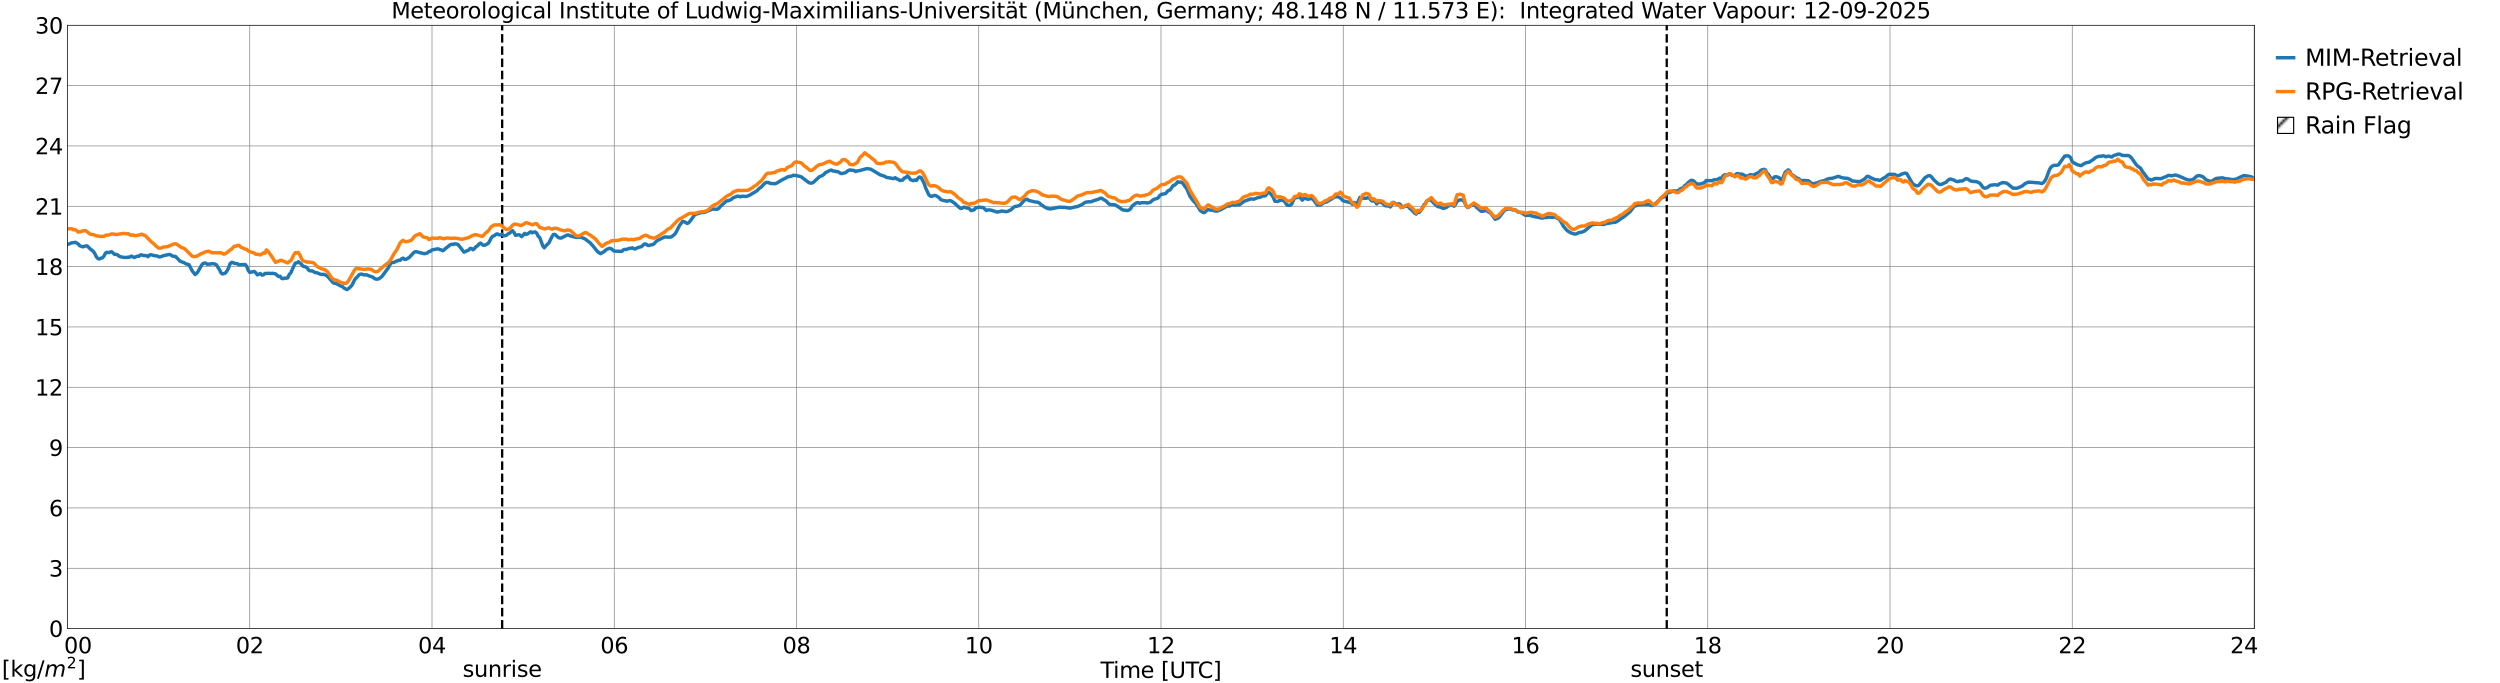 <?xml version="1.0" encoding="utf-8" standalone="no"?>
<!DOCTYPE svg PUBLIC "-//W3C//DTD SVG 1.1//EN"
  "http://www.w3.org/Graphics/SVG/1.1/DTD/svg11.dtd">
<svg xmlns:xlink="http://www.w3.org/1999/xlink" width="1085.4pt" height="296.64pt" viewBox="0 0 1085.4 296.64" xmlns="http://www.w3.org/2000/svg" version="1.1">
 <defs>
  <style type="text/css">*{stroke-linejoin: round; stroke-linecap: butt}</style>
 </defs>
 <g id="figure_1">
  <g id="patch_1">
   <path d="M 0 296.64 
L 1085.4 296.64 
L 1085.4 0 
L 0 0 
z
" style="fill: #ffffff"/>
  </g>
  <g id="axes_1">
   <g id="patch_2">
    <path d="M 29.306 272.909 
L 978.814 272.909 
L 978.814 10.976 
L 29.306 10.976 
z
" style="fill: #ffffff"/>
   </g>
   <g id="patch_3">
    <path d="M 978.814 272.909 
L 978.814 272.909 
L 978.814 10.976 
L 978.814 10.976 
z
" clip-path="url(#p136eeb972d)" style="fill: #d3d3d3; stroke: #d3d3d3; stroke-linejoin: miter"/>
   </g>
   <g id="matplotlib.axis_1">
    <g id="xtick_1">
     <g id="line2d_1">
      <path d="M 29.306 272.909 
L 29.306 10.976 
" clip-path="url(#p136eeb972d)" style="fill: none; stroke: #808080; stroke-width: 0.3; stroke-linecap: square"/>
     </g>
     <g id="line2d_2"/>
     <g id="text_1">
      <!--    00 -->
      <g transform="translate(18.733 283.627) scale(0.095 -0.095)">
       <defs>
        <path id="DejaVuSans-20" transform="scale(0.016)"/>
        <path id="DejaVuSans-30" d="M 2034 4250 
Q 1547 4250 1301 3770 
Q 1056 3291 1056 2328 
Q 1056 1369 1301 889 
Q 1547 409 2034 409 
Q 2525 409 2770 889 
Q 3016 1369 3016 2328 
Q 3016 3291 2770 3770 
Q 2525 4250 2034 4250 
z
M 2034 4750 
Q 2819 4750 3233 4129 
Q 3647 3509 3647 2328 
Q 3647 1150 3233 529 
Q 2819 -91 2034 -91 
Q 1250 -91 836 529 
Q 422 1150 422 2328 
Q 422 3509 836 4129 
Q 1250 4750 2034 4750 
z
" transform="scale(0.016)"/>
       </defs>
       <use xlink:href="#DejaVuSans-20"/>
       <use xlink:href="#DejaVuSans-20" transform="translate(31.787 0)"/>
       <use xlink:href="#DejaVuSans-20" transform="translate(63.574 0)"/>
       <use xlink:href="#DejaVuSans-30" transform="translate(95.361 0)"/>
       <use xlink:href="#DejaVuSans-30" transform="translate(158.984 0)"/>
      </g>
     </g>
    </g>
    <g id="xtick_2">
     <g id="line2d_3">
      <path d="M 108.431 272.909 
L 108.431 10.976 
" clip-path="url(#p136eeb972d)" style="fill: none; stroke: #808080; stroke-width: 0.3; stroke-linecap: square"/>
     </g>
     <g id="line2d_4"/>
     <g id="text_2">
      <!-- 02 -->
      <g transform="translate(102.387 283.627) scale(0.095 -0.095)">
       <defs>
        <path id="DejaVuSans-32" d="M 1228 531 
L 3431 531 
L 3431 0 
L 469 0 
L 469 531 
Q 828 903 1448 1529 
Q 2069 2156 2228 2338 
Q 2531 2678 2651 2914 
Q 2772 3150 2772 3378 
Q 2772 3750 2511 3984 
Q 2250 4219 1831 4219 
Q 1534 4219 1204 4116 
Q 875 4013 500 3803 
L 500 4441 
Q 881 4594 1212 4672 
Q 1544 4750 1819 4750 
Q 2544 4750 2975 4387 
Q 3406 4025 3406 3419 
Q 3406 3131 3298 2873 
Q 3191 2616 2906 2266 
Q 2828 2175 2409 1742 
Q 1991 1309 1228 531 
z
" transform="scale(0.016)"/>
       </defs>
       <use xlink:href="#DejaVuSans-30"/>
       <use xlink:href="#DejaVuSans-32" transform="translate(63.623 0)"/>
      </g>
     </g>
    </g>
    <g id="xtick_3">
     <g id="line2d_5">
      <path d="M 187.557 272.909 
L 187.557 10.976 
" clip-path="url(#p136eeb972d)" style="fill: none; stroke: #808080; stroke-width: 0.3; stroke-linecap: square"/>
     </g>
     <g id="line2d_6"/>
     <g id="text_3">
      <!-- 04 -->
      <g transform="translate(181.513 283.627) scale(0.095 -0.095)">
       <defs>
        <path id="DejaVuSans-34" d="M 2419 4116 
L 825 1625 
L 2419 1625 
L 2419 4116 
z
M 2253 4666 
L 3047 4666 
L 3047 1625 
L 3713 1625 
L 3713 1100 
L 3047 1100 
L 3047 0 
L 2419 0 
L 2419 1100 
L 313 1100 
L 313 1709 
L 2253 4666 
z
" transform="scale(0.016)"/>
       </defs>
       <use xlink:href="#DejaVuSans-30"/>
       <use xlink:href="#DejaVuSans-34" transform="translate(63.623 0)"/>
      </g>
     </g>
    </g>
    <g id="xtick_4">
     <g id="line2d_7">
      <path d="M 266.683 272.909 
L 266.683 10.976 
" clip-path="url(#p136eeb972d)" style="fill: none; stroke: #808080; stroke-width: 0.3; stroke-linecap: square"/>
     </g>
     <g id="line2d_8"/>
     <g id="text_4">
      <!-- 06 -->
      <g transform="translate(260.638 283.627) scale(0.095 -0.095)">
       <defs>
        <path id="DejaVuSans-36" d="M 2113 2584 
Q 1688 2584 1439 2293 
Q 1191 2003 1191 1497 
Q 1191 994 1439 701 
Q 1688 409 2113 409 
Q 2538 409 2786 701 
Q 3034 994 3034 1497 
Q 3034 2003 2786 2293 
Q 2538 2584 2113 2584 
z
M 3366 4563 
L 3366 3988 
Q 3128 4100 2886 4159 
Q 2644 4219 2406 4219 
Q 1781 4219 1451 3797 
Q 1122 3375 1075 2522 
Q 1259 2794 1537 2939 
Q 1816 3084 2150 3084 
Q 2853 3084 3261 2657 
Q 3669 2231 3669 1497 
Q 3669 778 3244 343 
Q 2819 -91 2113 -91 
Q 1303 -91 875 529 
Q 447 1150 447 2328 
Q 447 3434 972 4092 
Q 1497 4750 2381 4750 
Q 2619 4750 2861 4703 
Q 3103 4656 3366 4563 
z
" transform="scale(0.016)"/>
       </defs>
       <use xlink:href="#DejaVuSans-30"/>
       <use xlink:href="#DejaVuSans-36" transform="translate(63.623 0)"/>
      </g>
     </g>
    </g>
    <g id="xtick_5">
     <g id="line2d_9">
      <path d="M 345.808 272.909 
L 345.808 10.976 
" clip-path="url(#p136eeb972d)" style="fill: none; stroke: #808080; stroke-width: 0.3; stroke-linecap: square"/>
     </g>
     <g id="line2d_10"/>
     <g id="text_5">
      <!-- 08 -->
      <g transform="translate(339.764 283.627) scale(0.095 -0.095)">
       <defs>
        <path id="DejaVuSans-38" d="M 2034 2216 
Q 1584 2216 1326 1975 
Q 1069 1734 1069 1313 
Q 1069 891 1326 650 
Q 1584 409 2034 409 
Q 2484 409 2743 651 
Q 3003 894 3003 1313 
Q 3003 1734 2745 1975 
Q 2488 2216 2034 2216 
z
M 1403 2484 
Q 997 2584 770 2862 
Q 544 3141 544 3541 
Q 544 4100 942 4425 
Q 1341 4750 2034 4750 
Q 2731 4750 3128 4425 
Q 3525 4100 3525 3541 
Q 3525 3141 3298 2862 
Q 3072 2584 2669 2484 
Q 3125 2378 3379 2068 
Q 3634 1759 3634 1313 
Q 3634 634 3220 271 
Q 2806 -91 2034 -91 
Q 1263 -91 848 271 
Q 434 634 434 1313 
Q 434 1759 690 2068 
Q 947 2378 1403 2484 
z
M 1172 3481 
Q 1172 3119 1398 2916 
Q 1625 2713 2034 2713 
Q 2441 2713 2670 2916 
Q 2900 3119 2900 3481 
Q 2900 3844 2670 4047 
Q 2441 4250 2034 4250 
Q 1625 4250 1398 4047 
Q 1172 3844 1172 3481 
z
" transform="scale(0.016)"/>
       </defs>
       <use xlink:href="#DejaVuSans-30"/>
       <use xlink:href="#DejaVuSans-38" transform="translate(63.623 0)"/>
      </g>
     </g>
    </g>
    <g id="xtick_6">
     <g id="line2d_11">
      <path d="M 424.934 272.909 
L 424.934 10.976 
" clip-path="url(#p136eeb972d)" style="fill: none; stroke: #808080; stroke-width: 0.3; stroke-linecap: square"/>
     </g>
     <g id="line2d_12"/>
     <g id="text_6">
      <!-- 10 -->
      <g transform="translate(418.89 283.627) scale(0.095 -0.095)">
       <defs>
        <path id="DejaVuSans-31" d="M 794 531 
L 1825 531 
L 1825 4091 
L 703 3866 
L 703 4441 
L 1819 4666 
L 2450 4666 
L 2450 531 
L 3481 531 
L 3481 0 
L 794 0 
L 794 531 
z
" transform="scale(0.016)"/>
       </defs>
       <use xlink:href="#DejaVuSans-31"/>
       <use xlink:href="#DejaVuSans-30" transform="translate(63.623 0)"/>
      </g>
     </g>
    </g>
    <g id="xtick_7">
     <g id="line2d_13">
      <path d="M 504.06 272.909 
L 504.06 10.976 
" clip-path="url(#p136eeb972d)" style="fill: none; stroke: #808080; stroke-width: 0.3; stroke-linecap: square"/>
     </g>
     <g id="line2d_14"/>
     <g id="text_7">
      <!-- 12 -->
      <g transform="translate(498.015 283.627) scale(0.095 -0.095)">
       <use xlink:href="#DejaVuSans-31"/>
       <use xlink:href="#DejaVuSans-32" transform="translate(63.623 0)"/>
      </g>
     </g>
    </g>
    <g id="xtick_8">
     <g id="line2d_15">
      <path d="M 583.185 272.909 
L 583.185 10.976 
" clip-path="url(#p136eeb972d)" style="fill: none; stroke: #808080; stroke-width: 0.3; stroke-linecap: square"/>
     </g>
     <g id="line2d_16"/>
     <g id="text_8">
      <!-- 14 -->
      <g transform="translate(577.141 283.627) scale(0.095 -0.095)">
       <use xlink:href="#DejaVuSans-31"/>
       <use xlink:href="#DejaVuSans-34" transform="translate(63.623 0)"/>
      </g>
     </g>
    </g>
    <g id="xtick_9">
     <g id="line2d_17">
      <path d="M 662.311 272.909 
L 662.311 10.976 
" clip-path="url(#p136eeb972d)" style="fill: none; stroke: #808080; stroke-width: 0.3; stroke-linecap: square"/>
     </g>
     <g id="line2d_18"/>
     <g id="text_9">
      <!-- 16 -->
      <g transform="translate(656.267 283.627) scale(0.095 -0.095)">
       <use xlink:href="#DejaVuSans-31"/>
       <use xlink:href="#DejaVuSans-36" transform="translate(63.623 0)"/>
      </g>
     </g>
    </g>
    <g id="xtick_10">
     <g id="line2d_19">
      <path d="M 741.437 272.909 
L 741.437 10.976 
" clip-path="url(#p136eeb972d)" style="fill: none; stroke: #808080; stroke-width: 0.3; stroke-linecap: square"/>
     </g>
     <g id="line2d_20"/>
     <g id="text_10">
      <!-- 18 -->
      <g transform="translate(735.392 283.627) scale(0.095 -0.095)">
       <use xlink:href="#DejaVuSans-31"/>
       <use xlink:href="#DejaVuSans-38" transform="translate(63.623 0)"/>
      </g>
     </g>
    </g>
    <g id="xtick_11">
     <g id="line2d_21">
      <path d="M 820.562 272.909 
L 820.562 10.976 
" clip-path="url(#p136eeb972d)" style="fill: none; stroke: #808080; stroke-width: 0.3; stroke-linecap: square"/>
     </g>
     <g id="line2d_22"/>
     <g id="text_11">
      <!-- 20 -->
      <g transform="translate(814.518 283.627) scale(0.095 -0.095)">
       <use xlink:href="#DejaVuSans-32"/>
       <use xlink:href="#DejaVuSans-30" transform="translate(63.623 0)"/>
      </g>
     </g>
    </g>
    <g id="xtick_12">
     <g id="line2d_23">
      <path d="M 899.688 272.909 
L 899.688 10.976 
" clip-path="url(#p136eeb972d)" style="fill: none; stroke: #808080; stroke-width: 0.3; stroke-linecap: square"/>
     </g>
     <g id="line2d_24"/>
     <g id="text_12">
      <!-- 22 -->
      <g transform="translate(893.644 283.627) scale(0.095 -0.095)">
       <use xlink:href="#DejaVuSans-32"/>
       <use xlink:href="#DejaVuSans-32" transform="translate(63.623 0)"/>
      </g>
     </g>
    </g>
    <g id="xtick_13">
     <g id="line2d_25">
      <path d="M 978.814 272.909 
L 978.814 10.976 
" clip-path="url(#p136eeb972d)" style="fill: none; stroke: #808080; stroke-width: 0.3; stroke-linecap: square"/>
     </g>
     <g id="line2d_26"/>
     <g id="text_13">
      <!-- 24    -->
      <g transform="translate(968.241 283.627) scale(0.095 -0.095)">
       <use xlink:href="#DejaVuSans-32"/>
       <use xlink:href="#DejaVuSans-34" transform="translate(63.623 0)"/>
       <use xlink:href="#DejaVuSans-20" transform="translate(127.246 0)"/>
       <use xlink:href="#DejaVuSans-20" transform="translate(159.033 0)"/>
       <use xlink:href="#DejaVuSans-20" transform="translate(190.82 0)"/>
      </g>
     </g>
    </g>
    <g id="text_14">
     <!-- Time [UTC] -->
     <g transform="translate(477.806 294.322) scale(0.095 -0.095)">
      <defs>
       <path id="DejaVuSans-54" d="M -19 4666 
L 3928 4666 
L 3928 4134 
L 2272 4134 
L 2272 0 
L 1638 0 
L 1638 4134 
L -19 4134 
L -19 4666 
z
" transform="scale(0.016)"/>
       <path id="DejaVuSans-69" d="M 603 3500 
L 1178 3500 
L 1178 0 
L 603 0 
L 603 3500 
z
M 603 4863 
L 1178 4863 
L 1178 4134 
L 603 4134 
L 603 4863 
z
" transform="scale(0.016)"/>
       <path id="DejaVuSans-6d" d="M 3328 2828 
Q 3544 3216 3844 3400 
Q 4144 3584 4550 3584 
Q 5097 3584 5394 3201 
Q 5691 2819 5691 2113 
L 5691 0 
L 5113 0 
L 5113 2094 
Q 5113 2597 4934 2840 
Q 4756 3084 4391 3084 
Q 3944 3084 3684 2787 
Q 3425 2491 3425 1978 
L 3425 0 
L 2847 0 
L 2847 2094 
Q 2847 2600 2669 2842 
Q 2491 3084 2119 3084 
Q 1678 3084 1418 2786 
Q 1159 2488 1159 1978 
L 1159 0 
L 581 0 
L 581 3500 
L 1159 3500 
L 1159 2956 
Q 1356 3278 1631 3431 
Q 1906 3584 2284 3584 
Q 2666 3584 2933 3390 
Q 3200 3197 3328 2828 
z
" transform="scale(0.016)"/>
       <path id="DejaVuSans-65" d="M 3597 1894 
L 3597 1613 
L 953 1613 
Q 991 1019 1311 708 
Q 1631 397 2203 397 
Q 2534 397 2845 478 
Q 3156 559 3463 722 
L 3463 178 
Q 3153 47 2828 -22 
Q 2503 -91 2169 -91 
Q 1331 -91 842 396 
Q 353 884 353 1716 
Q 353 2575 817 3079 
Q 1281 3584 2069 3584 
Q 2775 3584 3186 3129 
Q 3597 2675 3597 1894 
z
M 3022 2063 
Q 3016 2534 2758 2815 
Q 2500 3097 2075 3097 
Q 1594 3097 1305 2825 
Q 1016 2553 972 2059 
L 3022 2063 
z
" transform="scale(0.016)"/>
       <path id="DejaVuSans-5b" d="M 550 4863 
L 1875 4863 
L 1875 4416 
L 1125 4416 
L 1125 -397 
L 1875 -397 
L 1875 -844 
L 550 -844 
L 550 4863 
z
" transform="scale(0.016)"/>
       <path id="DejaVuSans-55" d="M 556 4666 
L 1191 4666 
L 1191 1831 
Q 1191 1081 1462 751 
Q 1734 422 2344 422 
Q 2950 422 3222 751 
Q 3494 1081 3494 1831 
L 3494 4666 
L 4128 4666 
L 4128 1753 
Q 4128 841 3676 375 
Q 3225 -91 2344 -91 
Q 1459 -91 1007 375 
Q 556 841 556 1753 
L 556 4666 
z
" transform="scale(0.016)"/>
       <path id="DejaVuSans-43" d="M 4122 4306 
L 4122 3641 
Q 3803 3938 3442 4084 
Q 3081 4231 2675 4231 
Q 1875 4231 1450 3742 
Q 1025 3253 1025 2328 
Q 1025 1406 1450 917 
Q 1875 428 2675 428 
Q 3081 428 3442 575 
Q 3803 722 4122 1019 
L 4122 359 
Q 3791 134 3420 21 
Q 3050 -91 2638 -91 
Q 1578 -91 968 557 
Q 359 1206 359 2328 
Q 359 3453 968 4101 
Q 1578 4750 2638 4750 
Q 3056 4750 3426 4639 
Q 3797 4528 4122 4306 
z
" transform="scale(0.016)"/>
       <path id="DejaVuSans-5d" d="M 1947 4863 
L 1947 -844 
L 622 -844 
L 622 -397 
L 1369 -397 
L 1369 4416 
L 622 4416 
L 622 4863 
L 1947 4863 
z
" transform="scale(0.016)"/>
      </defs>
      <use xlink:href="#DejaVuSans-54"/>
      <use xlink:href="#DejaVuSans-69" transform="translate(57.959 0)"/>
      <use xlink:href="#DejaVuSans-6d" transform="translate(85.742 0)"/>
      <use xlink:href="#DejaVuSans-65" transform="translate(183.154 0)"/>
      <use xlink:href="#DejaVuSans-20" transform="translate(244.678 0)"/>
      <use xlink:href="#DejaVuSans-5b" transform="translate(276.465 0)"/>
      <use xlink:href="#DejaVuSans-55" transform="translate(315.479 0)"/>
      <use xlink:href="#DejaVuSans-54" transform="translate(388.672 0)"/>
      <use xlink:href="#DejaVuSans-43" transform="translate(443.881 0)"/>
      <use xlink:href="#DejaVuSans-5d" transform="translate(513.705 0)"/>
     </g>
    </g>
   </g>
   <g id="matplotlib.axis_2">
    <g id="ytick_1">
     <g id="line2d_27">
      <path d="M 29.306 272.909 
L 978.814 272.909 
" clip-path="url(#p136eeb972d)" style="fill: none; stroke: #808080; stroke-width: 0.3; stroke-linecap: square"/>
     </g>
     <g id="line2d_28"/>
     <g id="text_15">
      <!-- 0 -->
      <g transform="translate(21.261 276.518) scale(0.095 -0.095)">
       <use xlink:href="#DejaVuSans-30"/>
      </g>
     </g>
    </g>
    <g id="ytick_2">
     <g id="line2d_29">
      <path d="M 29.306 246.715 
L 978.814 246.715 
" clip-path="url(#p136eeb972d)" style="fill: none; stroke: #808080; stroke-width: 0.3; stroke-linecap: square"/>
     </g>
     <g id="line2d_30"/>
     <g id="text_16">
      <!-- 3 -->
      <g transform="translate(21.261 250.325) scale(0.095 -0.095)">
       <defs>
        <path id="DejaVuSans-33" d="M 2597 2516 
Q 3050 2419 3304 2112 
Q 3559 1806 3559 1356 
Q 3559 666 3084 287 
Q 2609 -91 1734 -91 
Q 1441 -91 1130 -33 
Q 819 25 488 141 
L 488 750 
Q 750 597 1062 519 
Q 1375 441 1716 441 
Q 2309 441 2620 675 
Q 2931 909 2931 1356 
Q 2931 1769 2642 2001 
Q 2353 2234 1838 2234 
L 1294 2234 
L 1294 2753 
L 1863 2753 
Q 2328 2753 2575 2939 
Q 2822 3125 2822 3475 
Q 2822 3834 2567 4026 
Q 2313 4219 1838 4219 
Q 1578 4219 1281 4162 
Q 984 4106 628 3988 
L 628 4550 
Q 988 4650 1302 4700 
Q 1616 4750 1894 4750 
Q 2613 4750 3031 4423 
Q 3450 4097 3450 3541 
Q 3450 3153 3228 2886 
Q 3006 2619 2597 2516 
z
" transform="scale(0.016)"/>
       </defs>
       <use xlink:href="#DejaVuSans-33"/>
      </g>
     </g>
    </g>
    <g id="ytick_3">
     <g id="line2d_31">
      <path d="M 29.306 220.522 
L 978.814 220.522 
" clip-path="url(#p136eeb972d)" style="fill: none; stroke: #808080; stroke-width: 0.3; stroke-linecap: square"/>
     </g>
     <g id="line2d_32"/>
     <g id="text_17">
      <!-- 6 -->
      <g transform="translate(21.261 224.131) scale(0.095 -0.095)">
       <use xlink:href="#DejaVuSans-36"/>
      </g>
     </g>
    </g>
    <g id="ytick_4">
     <g id="line2d_33">
      <path d="M 29.306 194.329 
L 978.814 194.329 
" clip-path="url(#p136eeb972d)" style="fill: none; stroke: #808080; stroke-width: 0.3; stroke-linecap: square"/>
     </g>
     <g id="line2d_34"/>
     <g id="text_18">
      <!-- 9 -->
      <g transform="translate(21.261 197.938) scale(0.095 -0.095)">
       <defs>
        <path id="DejaVuSans-39" d="M 703 97 
L 703 672 
Q 941 559 1184 500 
Q 1428 441 1663 441 
Q 2288 441 2617 861 
Q 2947 1281 2994 2138 
Q 2813 1869 2534 1725 
Q 2256 1581 1919 1581 
Q 1219 1581 811 2004 
Q 403 2428 403 3163 
Q 403 3881 828 4315 
Q 1253 4750 1959 4750 
Q 2769 4750 3195 4129 
Q 3622 3509 3622 2328 
Q 3622 1225 3098 567 
Q 2575 -91 1691 -91 
Q 1453 -91 1209 -44 
Q 966 3 703 97 
z
M 1959 2075 
Q 2384 2075 2632 2365 
Q 2881 2656 2881 3163 
Q 2881 3666 2632 3958 
Q 2384 4250 1959 4250 
Q 1534 4250 1286 3958 
Q 1038 3666 1038 3163 
Q 1038 2656 1286 2365 
Q 1534 2075 1959 2075 
z
" transform="scale(0.016)"/>
       </defs>
       <use xlink:href="#DejaVuSans-39"/>
      </g>
     </g>
    </g>
    <g id="ytick_5">
     <g id="line2d_35">
      <path d="M 29.306 168.136 
L 978.814 168.136 
" clip-path="url(#p136eeb972d)" style="fill: none; stroke: #808080; stroke-width: 0.3; stroke-linecap: square"/>
     </g>
     <g id="line2d_36"/>
     <g id="text_19">
      <!-- 12 -->
      <g transform="translate(15.217 171.745) scale(0.095 -0.095)">
       <use xlink:href="#DejaVuSans-31"/>
       <use xlink:href="#DejaVuSans-32" transform="translate(63.623 0)"/>
      </g>
     </g>
    </g>
    <g id="ytick_6">
     <g id="line2d_37">
      <path d="M 29.306 141.942 
L 978.814 141.942 
" clip-path="url(#p136eeb972d)" style="fill: none; stroke: #808080; stroke-width: 0.3; stroke-linecap: square"/>
     </g>
     <g id="line2d_38"/>
     <g id="text_20">
      <!-- 15 -->
      <g transform="translate(15.217 145.551) scale(0.095 -0.095)">
       <defs>
        <path id="DejaVuSans-35" d="M 691 4666 
L 3169 4666 
L 3169 4134 
L 1269 4134 
L 1269 2991 
Q 1406 3038 1543 3061 
Q 1681 3084 1819 3084 
Q 2600 3084 3056 2656 
Q 3513 2228 3513 1497 
Q 3513 744 3044 326 
Q 2575 -91 1722 -91 
Q 1428 -91 1123 -41 
Q 819 9 494 109 
L 494 744 
Q 775 591 1075 516 
Q 1375 441 1709 441 
Q 2250 441 2565 725 
Q 2881 1009 2881 1497 
Q 2881 1984 2565 2268 
Q 2250 2553 1709 2553 
Q 1456 2553 1204 2497 
Q 953 2441 691 2322 
L 691 4666 
z
" transform="scale(0.016)"/>
       </defs>
       <use xlink:href="#DejaVuSans-31"/>
       <use xlink:href="#DejaVuSans-35" transform="translate(63.623 0)"/>
      </g>
     </g>
    </g>
    <g id="ytick_7">
     <g id="line2d_39">
      <path d="M 29.306 115.749 
L 978.814 115.749 
" clip-path="url(#p136eeb972d)" style="fill: none; stroke: #808080; stroke-width: 0.3; stroke-linecap: square"/>
     </g>
     <g id="line2d_40"/>
     <g id="text_21">
      <!-- 18 -->
      <g transform="translate(15.217 119.358) scale(0.095 -0.095)">
       <use xlink:href="#DejaVuSans-31"/>
       <use xlink:href="#DejaVuSans-38" transform="translate(63.623 0)"/>
      </g>
     </g>
    </g>
    <g id="ytick_8">
     <g id="line2d_41">
      <path d="M 29.306 89.556 
L 978.814 89.556 
" clip-path="url(#p136eeb972d)" style="fill: none; stroke: #808080; stroke-width: 0.3; stroke-linecap: square"/>
     </g>
     <g id="line2d_42"/>
     <g id="text_22">
      <!-- 21 -->
      <g transform="translate(15.217 93.165) scale(0.095 -0.095)">
       <use xlink:href="#DejaVuSans-32"/>
       <use xlink:href="#DejaVuSans-31" transform="translate(63.623 0)"/>
      </g>
     </g>
    </g>
    <g id="ytick_9">
     <g id="line2d_43">
      <path d="M 29.306 63.362 
L 978.814 63.362 
" clip-path="url(#p136eeb972d)" style="fill: none; stroke: #808080; stroke-width: 0.3; stroke-linecap: square"/>
     </g>
     <g id="line2d_44"/>
     <g id="text_23">
      <!-- 24 -->
      <g transform="translate(15.217 66.972) scale(0.095 -0.095)">
       <use xlink:href="#DejaVuSans-32"/>
       <use xlink:href="#DejaVuSans-34" transform="translate(63.623 0)"/>
      </g>
     </g>
    </g>
    <g id="ytick_10">
     <g id="line2d_45">
      <path d="M 29.306 37.169 
L 978.814 37.169 
" clip-path="url(#p136eeb972d)" style="fill: none; stroke: #808080; stroke-width: 0.3; stroke-linecap: square"/>
     </g>
     <g id="line2d_46"/>
     <g id="text_24">
      <!-- 27 -->
      <g transform="translate(15.217 40.778) scale(0.095 -0.095)">
       <defs>
        <path id="DejaVuSans-37" d="M 525 4666 
L 3525 4666 
L 3525 4397 
L 1831 0 
L 1172 0 
L 2766 4134 
L 525 4134 
L 525 4666 
z
" transform="scale(0.016)"/>
       </defs>
       <use xlink:href="#DejaVuSans-32"/>
       <use xlink:href="#DejaVuSans-37" transform="translate(63.623 0)"/>
      </g>
     </g>
    </g>
    <g id="ytick_11">
     <g id="line2d_47">
      <path d="M 29.306 10.976 
L 978.814 10.976 
" clip-path="url(#p136eeb972d)" style="fill: none; stroke: #808080; stroke-width: 0.3; stroke-linecap: square"/>
     </g>
     <g id="line2d_48"/>
     <g id="text_25">
      <!-- 30 -->
      <g transform="translate(15.217 14.585) scale(0.095 -0.095)">
       <use xlink:href="#DejaVuSans-33"/>
       <use xlink:href="#DejaVuSans-30" transform="translate(63.623 0)"/>
      </g>
     </g>
    </g>
   </g>
   <g id="line2d_49">
    <path d="M 218.02 272.909 
L 218.02 10.976 
" clip-path="url(#p136eeb972d)" style="fill: none; stroke-dasharray: 3.7,1.6; stroke-dashoffset: 0; stroke: #000000"/>
   </g>
   <g id="line2d_50">
    <path d="M 723.633 272.909 
L 723.633 10.976 
" clip-path="url(#p136eeb972d)" style="fill: none; stroke-dasharray: 3.7,1.6; stroke-dashoffset: 0; stroke: #000000"/>
   </g>
   <g id="line2d_51">
    <path d="M 29.306 106.17 
L 31.284 105.364 
L 31.943 105.376 
L 32.603 105.186 
L 33.262 105.483 
L 33.921 105.905 
L 34.581 106.677 
L 35.9 107.163 
L 36.559 107.012 
L 37.218 106.745 
L 37.878 106.789 
L 39.197 108.1 
L 40.515 109.132 
L 41.175 110.097 
L 41.834 111.516 
L 42.493 112.269 
L 43.153 112.448 
L 43.812 112.067 
L 44.472 111.959 
L 45.131 111.202 
L 45.79 109.89 
L 46.45 109.509 
L 47.109 109.704 
L 48.428 109.271 
L 49.747 110.446 
L 50.406 110.422 
L 51.065 110.662 
L 51.725 111.247 
L 52.384 111.474 
L 53.703 111.754 
L 55.022 111.779 
L 55.681 111.637 
L 56.34 111.646 
L 57 111.185 
L 58.319 111.801 
L 59.637 111.195 
L 60.297 111.279 
L 60.956 110.658 
L 61.615 110.702 
L 62.275 110.947 
L 63.594 110.98 
L 64.253 111.441 
L 64.912 110.707 
L 65.572 110.597 
L 66.89 110.984 
L 68.209 111.119 
L 68.869 111.472 
L 69.528 111.516 
L 70.187 111.332 
L 70.847 111.027 
L 73.484 110.466 
L 74.144 110.657 
L 74.803 111.116 
L 75.462 111.32 
L 76.122 111.288 
L 77.441 112.602 
L 78.1 113.367 
L 80.078 114.13 
L 80.737 114.556 
L 82.056 114.914 
L 83.375 117.502 
L 84.694 119.182 
L 85.353 118.74 
L 86.013 117.843 
L 87.331 115.442 
L 87.991 114.514 
L 88.65 114.221 
L 89.309 114.23 
L 89.969 114.732 
L 90.628 114.642 
L 91.288 114.683 
L 91.947 114.427 
L 93.266 114.618 
L 93.925 114.94 
L 95.244 117.026 
L 95.903 118.345 
L 96.563 118.942 
L 97.222 118.795 
L 97.881 118.525 
L 98.541 117.603 
L 99.2 116.389 
L 99.86 114.579 
L 100.519 113.944 
L 101.178 113.966 
L 101.838 114.394 
L 102.497 114.392 
L 103.156 114.535 
L 103.816 114.992 
L 104.475 114.918 
L 106.453 114.852 
L 107.113 115.625 
L 107.772 117.388 
L 108.431 118.259 
L 110.41 117.855 
L 111.069 118.445 
L 111.728 119.339 
L 113.047 118.761 
L 113.707 119.423 
L 114.366 119.362 
L 115.025 118.729 
L 117.003 118.665 
L 117.663 118.748 
L 118.322 118.647 
L 119.641 118.91 
L 120.3 119.556 
L 120.96 120.029 
L 121.619 119.943 
L 122.278 120.855 
L 122.938 121.002 
L 123.597 120.742 
L 124.257 120.781 
L 124.916 120.655 
L 125.575 119.133 
L 126.235 118.501 
L 127.553 115.541 
L 128.213 114.223 
L 128.872 114.141 
L 129.532 113.649 
L 130.85 114.683 
L 131.51 115.564 
L 132.829 115.925 
L 133.488 116.478 
L 134.147 117.415 
L 134.807 117.624 
L 135.466 117.593 
L 136.125 117.904 
L 136.785 118.353 
L 137.444 118.395 
L 138.104 118.589 
L 138.763 118.921 
L 139.422 119.124 
L 140.741 119.13 
L 142.06 119.798 
L 144.697 122.831 
L 146.016 123.128 
L 147.994 124.203 
L 148.654 124.365 
L 149.313 125.045 
L 150.632 125.711 
L 151.291 125.33 
L 152.61 124.085 
L 153.269 122.932 
L 153.929 121.531 
L 154.588 120.704 
L 155.247 120.068 
L 155.907 119.264 
L 156.566 119.01 
L 157.226 119.048 
L 157.885 119.328 
L 159.204 119.333 
L 160.523 119.883 
L 161.841 120.308 
L 162.501 120.834 
L 163.16 121.172 
L 163.819 121.19 
L 164.479 121.053 
L 165.798 120.071 
L 167.776 117.365 
L 168.435 116.495 
L 169.754 114.125 
L 171.073 113.888 
L 173.051 112.966 
L 173.71 113.013 
L 174.37 112.356 
L 175.029 112.078 
L 175.688 112.617 
L 176.348 112.556 
L 177.666 111.787 
L 179.645 109.638 
L 180.304 109.287 
L 180.963 109.322 
L 182.282 109.685 
L 184.26 110.158 
L 185.579 109.833 
L 186.238 109.183 
L 186.898 109.123 
L 187.557 108.493 
L 190.195 108.015 
L 190.854 108.35 
L 191.513 108.451 
L 192.173 108.848 
L 192.832 108.518 
L 193.492 107.797 
L 194.151 107.348 
L 195.47 106.26 
L 196.129 106.039 
L 196.788 106.152 
L 197.448 105.836 
L 198.767 106.09 
L 200.085 107.692 
L 201.404 109.452 
L 202.063 109.261 
L 202.723 108.818 
L 203.382 108.679 
L 204.042 107.912 
L 204.701 107.862 
L 205.36 108.425 
L 206.02 107.916 
L 206.679 107.057 
L 207.339 106.747 
L 207.998 105.901 
L 208.657 105.547 
L 209.317 106.155 
L 209.976 106.536 
L 210.635 106.406 
L 211.954 105.69 
L 212.614 104.619 
L 213.273 103.29 
L 213.932 102.539 
L 214.592 102.377 
L 215.251 101.752 
L 215.91 101.534 
L 216.57 101.95 
L 217.229 101.972 
L 217.889 101.654 
L 218.548 102.28 
L 219.207 102.352 
L 219.867 102.151 
L 220.526 101.575 
L 221.186 101.24 
L 222.504 100.146 
L 223.164 100.96 
L 223.823 102.154 
L 225.142 101.911 
L 225.801 102.079 
L 226.461 102.72 
L 227.12 102.159 
L 227.779 101.33 
L 228.439 101.769 
L 229.098 101.515 
L 230.417 100.627 
L 231.076 101.078 
L 231.736 100.787 
L 232.395 100.686 
L 233.054 101.328 
L 233.714 102.627 
L 234.373 103.224 
L 235.692 106.837 
L 236.351 107.571 
L 237.011 106.707 
L 238.329 105.433 
L 239.648 102.708 
L 240.308 101.782 
L 240.967 101.779 
L 242.286 103.024 
L 242.945 103.325 
L 243.604 103.372 
L 246.242 102.029 
L 246.901 102.043 
L 247.561 102.417 
L 250.198 103.076 
L 252.176 102.98 
L 253.495 103.508 
L 254.155 103.815 
L 255.473 104.886 
L 256.133 105.344 
L 257.451 106.779 
L 259.43 109.248 
L 260.748 110.127 
L 262.067 109.379 
L 263.386 108.264 
L 264.705 107.789 
L 265.364 108.023 
L 266.683 109.033 
L 269.98 109.123 
L 270.639 108.468 
L 271.298 108.285 
L 271.958 108.298 
L 273.277 107.803 
L 273.936 107.774 
L 274.595 107.601 
L 275.255 108.043 
L 275.914 108.045 
L 276.573 107.622 
L 278.552 107.037 
L 279.211 106.371 
L 279.87 105.921 
L 280.53 106.004 
L 281.189 106.542 
L 281.849 106.586 
L 282.508 106.316 
L 283.167 106.264 
L 283.827 105.968 
L 285.145 104.565 
L 288.442 102.92 
L 289.102 102.873 
L 289.761 102.946 
L 291.08 102.962 
L 291.739 102.677 
L 293.058 101.587 
L 293.717 100.472 
L 295.036 97.865 
L 296.355 96.132 
L 297.014 96.221 
L 298.333 97.008 
L 298.992 96.729 
L 299.652 95.958 
L 301.63 93.216 
L 302.289 92.926 
L 302.949 92.782 
L 304.927 92.181 
L 305.586 92.262 
L 306.246 92.09 
L 306.905 91.727 
L 308.224 91.262 
L 308.883 90.886 
L 309.543 90.762 
L 311.521 90.849 
L 312.18 90.371 
L 312.839 89.543 
L 315.477 87.205 
L 316.136 87.164 
L 317.455 86.64 
L 318.114 85.972 
L 320.093 85.179 
L 320.752 85.179 
L 321.411 85.461 
L 322.071 85.198 
L 324.049 85.295 
L 325.368 84.798 
L 328.665 82.821 
L 329.324 82.053 
L 330.643 81.069 
L 331.961 79.618 
L 332.621 79.234 
L 333.28 79.166 
L 334.599 79.653 
L 336.577 79.749 
L 337.236 79.476 
L 339.874 77.9 
L 341.193 77.278 
L 341.852 76.843 
L 343.83 76.394 
L 344.49 76.082 
L 345.808 76.238 
L 347.787 76.721 
L 351.083 79.215 
L 351.743 79.494 
L 352.402 79.49 
L 353.062 79.217 
L 355.699 76.775 
L 357.018 76.229 
L 357.677 75.74 
L 358.337 74.987 
L 360.315 73.998 
L 360.974 73.856 
L 361.634 74.249 
L 362.293 74.269 
L 362.952 74.508 
L 363.612 74.492 
L 364.271 74.809 
L 364.93 75.264 
L 365.59 75.375 
L 366.249 75.132 
L 366.909 75.062 
L 368.227 74.089 
L 368.887 73.79 
L 370.865 74.029 
L 371.524 74.495 
L 372.184 74.19 
L 372.843 74.153 
L 376.14 73.263 
L 376.799 73.226 
L 378.118 73.474 
L 382.074 75.88 
L 384.053 76.515 
L 384.712 76.975 
L 388.009 77.55 
L 388.668 77.144 
L 389.328 77.709 
L 389.987 77.829 
L 390.646 78.39 
L 391.306 78.204 
L 391.965 78.178 
L 392.624 77.271 
L 393.284 77.115 
L 393.943 76.33 
L 394.603 76.968 
L 395.262 77.993 
L 396.581 78.452 
L 397.24 78.101 
L 397.899 78.324 
L 398.559 77.364 
L 399.218 76.841 
L 399.878 77.037 
L 401.196 79.548 
L 401.856 81.509 
L 403.175 84.433 
L 403.834 85.088 
L 404.493 85.291 
L 405.153 84.971 
L 405.812 84.836 
L 406.471 85.018 
L 407.79 85.867 
L 408.45 86.681 
L 409.768 87.096 
L 410.428 87.168 
L 411.087 87.361 
L 412.406 87.088 
L 413.065 87.29 
L 414.384 88.175 
L 415.703 89.418 
L 417.022 90.508 
L 417.681 90.408 
L 418.34 89.995 
L 419 89.981 
L 419.659 90.337 
L 420.318 90.331 
L 420.978 90.722 
L 421.637 91.457 
L 422.956 91.089 
L 423.615 90.188 
L 424.275 90.138 
L 424.934 89.959 
L 426.912 90.135 
L 428.231 91.39 
L 428.89 91.12 
L 430.209 91.205 
L 432.847 92.063 
L 434.165 91.861 
L 434.825 91.592 
L 436.803 91.896 
L 437.462 91.777 
L 438.781 91.195 
L 440.1 89.982 
L 440.759 89.614 
L 441.419 89.557 
L 442.737 89.163 
L 444.716 87.002 
L 445.375 86.595 
L 446.034 86.508 
L 446.694 87.035 
L 448.012 87.352 
L 449.331 87.662 
L 450.65 87.821 
L 451.309 88.159 
L 451.969 88.858 
L 452.628 89.227 
L 453.287 89.74 
L 454.606 90.427 
L 455.925 90.722 
L 459.881 89.959 
L 462.519 90.07 
L 464.497 90.374 
L 465.816 90.09 
L 467.134 89.795 
L 467.794 89.668 
L 469.772 88.808 
L 471.091 87.859 
L 472.409 87.601 
L 473.728 87.612 
L 474.388 87.288 
L 477.025 86.451 
L 477.685 86.055 
L 478.344 86.065 
L 479.003 86.583 
L 479.663 86.893 
L 480.322 87.362 
L 480.981 88.099 
L 481.641 88.648 
L 482.3 88.831 
L 483.619 88.858 
L 484.278 89.016 
L 486.256 90.268 
L 486.916 90.814 
L 487.575 91.168 
L 489.553 91.392 
L 490.213 91.173 
L 490.872 90.651 
L 491.532 89.438 
L 492.85 88.394 
L 493.51 88.052 
L 494.169 87.956 
L 494.828 88.275 
L 495.488 88.019 
L 497.466 87.991 
L 498.125 88.174 
L 499.444 87.798 
L 500.763 86.634 
L 502.741 86.02 
L 503.4 85.048 
L 504.06 84.426 
L 506.038 84.058 
L 506.697 83.274 
L 507.357 82.669 
L 508.016 82.475 
L 509.335 80.557 
L 509.994 80.355 
L 510.654 79.792 
L 511.313 78.927 
L 511.972 79.112 
L 512.632 79.041 
L 513.291 79.331 
L 515.269 81.994 
L 516.588 85.118 
L 517.907 86.988 
L 519.226 88.364 
L 521.204 91.537 
L 522.522 92.321 
L 523.182 92.173 
L 523.841 91.379 
L 524.501 90.934 
L 525.16 91.182 
L 525.819 91.241 
L 526.479 91.181 
L 527.138 91.539 
L 528.457 91.648 
L 529.776 91.141 
L 533.073 89.32 
L 533.732 89.506 
L 534.391 89.095 
L 535.051 88.884 
L 536.369 89.08 
L 537.029 88.691 
L 537.688 89 
L 538.348 88.748 
L 540.326 87.298 
L 542.304 86.648 
L 542.963 86.338 
L 544.282 86.495 
L 546.26 85.755 
L 546.919 85.699 
L 547.579 85.428 
L 548.238 84.989 
L 548.898 85.102 
L 549.557 84.894 
L 550.216 83.727 
L 550.876 83.48 
L 552.195 84.726 
L 552.854 85.804 
L 553.513 87.364 
L 554.832 87.475 
L 555.491 87.045 
L 556.81 86.926 
L 557.47 87.198 
L 558.788 89.056 
L 559.448 89.164 
L 560.107 89.091 
L 560.766 88.646 
L 562.085 85.829 
L 563.404 85.78 
L 564.063 85.125 
L 565.382 86.923 
L 566.042 86.198 
L 566.701 86.155 
L 568.02 86.543 
L 569.338 86.062 
L 569.998 86.576 
L 570.657 87.245 
L 571.317 88.268 
L 571.976 89.068 
L 572.635 88.931 
L 573.295 89.034 
L 574.613 88.124 
L 575.273 87.765 
L 575.932 87.717 
L 577.251 86.911 
L 578.57 86.081 
L 579.889 85.369 
L 581.207 85.547 
L 581.867 85.939 
L 583.185 87.207 
L 586.482 88.031 
L 587.142 88.661 
L 587.801 87.904 
L 589.12 88.32 
L 589.779 87.223 
L 590.439 85.682 
L 591.098 86.237 
L 591.757 85.997 
L 593.076 86.106 
L 594.395 85.691 
L 595.054 86.762 
L 595.714 87.295 
L 596.373 86.93 
L 597.032 87.578 
L 597.692 88.527 
L 598.351 87.746 
L 599.011 87.634 
L 600.329 88.241 
L 600.989 89.026 
L 601.648 89.406 
L 602.307 89.366 
L 602.967 89.466 
L 603.626 89.837 
L 604.945 87.836 
L 606.264 88.58 
L 607.582 88.484 
L 608.242 89.12 
L 608.901 90.004 
L 610.22 89.494 
L 610.879 89.406 
L 611.539 89.833 
L 612.198 90.635 
L 612.858 91.068 
L 614.176 92.558 
L 614.836 92.947 
L 615.495 92.099 
L 616.154 92.211 
L 616.814 91.472 
L 618.133 89.048 
L 618.792 88.372 
L 619.451 87.247 
L 620.77 86.67 
L 621.429 87.058 
L 622.748 88.432 
L 624.067 89.598 
L 624.726 89.834 
L 625.386 89.846 
L 626.045 90.295 
L 626.705 90.504 
L 628.023 90.014 
L 628.683 89.483 
L 630.001 88.871 
L 630.661 88.984 
L 631.32 89.533 
L 631.98 88.602 
L 632.639 87.313 
L 633.958 86.733 
L 635.276 86.908 
L 635.936 88.044 
L 636.595 89.53 
L 637.255 90.143 
L 638.573 89.24 
L 639.233 89.132 
L 639.892 88.778 
L 640.552 89.366 
L 641.211 90.178 
L 641.87 90.657 
L 642.53 91.318 
L 643.189 91.775 
L 644.508 91.569 
L 645.167 91.203 
L 645.827 91.776 
L 647.145 92.498 
L 648.464 94.238 
L 649.123 95.198 
L 650.442 94.714 
L 651.102 94.047 
L 653.08 91.449 
L 653.739 90.978 
L 654.399 90.932 
L 655.058 90.688 
L 655.717 90.763 
L 657.036 91.18 
L 657.695 91.156 
L 658.355 91.478 
L 659.014 92.035 
L 660.333 92.269 
L 662.311 93.499 
L 664.289 93.484 
L 665.608 93.917 
L 669.564 94.708 
L 670.883 94.376 
L 671.542 94.508 
L 672.202 94.254 
L 674.18 94.369 
L 674.839 94.237 
L 675.499 94.372 
L 676.158 94.868 
L 676.817 94.979 
L 677.477 95.857 
L 678.796 98.263 
L 680.114 99.816 
L 680.774 100.391 
L 682.092 101.122 
L 683.411 101.586 
L 684.071 101.612 
L 684.73 101.393 
L 685.389 100.995 
L 686.708 100.804 
L 688.027 100.25 
L 690.664 97.999 
L 691.324 97.542 
L 693.302 97.301 
L 696.599 97.46 
L 697.258 96.983 
L 697.918 97.04 
L 700.555 96.516 
L 701.215 96.563 
L 702.533 95.849 
L 703.193 95.293 
L 705.171 94.014 
L 707.808 91.832 
L 709.127 90.052 
L 709.786 89.363 
L 710.446 89.263 
L 711.105 88.942 
L 715.721 88.797 
L 717.04 89.236 
L 717.699 89.114 
L 719.018 88.177 
L 721.655 85.66 
L 722.315 85.534 
L 722.974 85.008 
L 723.633 84.119 
L 724.293 83.674 
L 726.271 83.059 
L 726.93 82.804 
L 727.59 82.978 
L 728.249 82.873 
L 728.909 82.517 
L 729.568 81.946 
L 730.227 81.796 
L 730.887 81.31 
L 731.546 80.482 
L 732.205 80.13 
L 732.865 79.327 
L 734.184 78.295 
L 734.843 78.31 
L 735.502 78.695 
L 736.162 79.47 
L 736.821 79.962 
L 737.48 79.87 
L 738.14 79.927 
L 740.118 79.221 
L 740.777 78.393 
L 743.415 78.467 
L 744.074 78.058 
L 745.393 78.002 
L 746.712 77.321 
L 747.371 77.478 
L 748.031 76.439 
L 748.69 75.915 
L 750.009 76.017 
L 750.668 75.472 
L 751.327 75.839 
L 752.646 76.318 
L 753.306 76.097 
L 753.965 75.419 
L 754.624 75.374 
L 755.284 75.65 
L 755.943 75.547 
L 756.602 75.7 
L 757.921 76.516 
L 759.24 76.216 
L 759.899 75.813 
L 761.218 76.033 
L 763.856 74.698 
L 764.515 73.912 
L 765.834 73.507 
L 766.493 73.805 
L 767.153 75.213 
L 767.812 75.767 
L 768.471 76.925 
L 769.131 77.589 
L 769.79 77.525 
L 770.449 76.776 
L 771.109 76.714 
L 772.428 77.116 
L 773.087 78.036 
L 773.746 78.007 
L 775.065 74.769 
L 776.384 73.738 
L 777.043 74.34 
L 777.703 75.634 
L 780.34 77.417 
L 781 77.6 
L 781.659 78.218 
L 782.318 78.497 
L 782.978 78.342 
L 784.956 78.456 
L 785.615 78.779 
L 786.275 79.457 
L 786.934 79.796 
L 788.912 79.434 
L 790.231 78.814 
L 792.209 78.349 
L 792.868 77.96 
L 794.187 77.52 
L 795.506 77.398 
L 798.143 76.55 
L 799.462 77.08 
L 800.781 77.333 
L 802.1 77.426 
L 803.419 78.013 
L 804.078 78.538 
L 806.056 78.773 
L 807.375 78.812 
L 808.034 78.609 
L 809.353 77.85 
L 810.672 76.533 
L 811.331 76.637 
L 811.99 77.063 
L 813.309 77.661 
L 813.969 77.939 
L 814.628 78.078 
L 815.287 78.042 
L 815.947 78.367 
L 816.606 78.126 
L 817.265 77.632 
L 818.584 76.89 
L 819.903 75.775 
L 820.562 75.66 
L 822.541 75.718 
L 823.859 76.354 
L 824.519 76.209 
L 825.178 75.788 
L 826.497 75.302 
L 827.156 75.14 
L 827.816 75.326 
L 830.453 79.881 
L 831.772 80.575 
L 832.431 80.724 
L 833.091 80.419 
L 835.728 77.167 
L 837.047 76.358 
L 837.706 76.25 
L 838.366 76.561 
L 839.684 78.167 
L 841.003 79.398 
L 841.663 79.913 
L 842.322 80.099 
L 842.981 80.04 
L 843.641 79.665 
L 844.959 79.133 
L 845.619 78.388 
L 846.278 77.877 
L 846.938 77.709 
L 847.597 77.985 
L 848.256 78.133 
L 848.916 78.553 
L 849.575 78.813 
L 850.235 78.832 
L 850.894 78.545 
L 851.553 78.619 
L 852.213 78.445 
L 853.531 77.557 
L 854.191 77.684 
L 855.51 78.53 
L 856.169 78.725 
L 858.147 78.864 
L 859.466 79.488 
L 860.125 80.196 
L 860.785 81.239 
L 861.444 81.686 
L 862.103 81.686 
L 862.763 81.449 
L 864.082 80.449 
L 866.06 80.21 
L 867.378 80.389 
L 868.038 79.836 
L 869.357 79.317 
L 870.016 79.307 
L 871.335 79.543 
L 873.972 81.695 
L 874.632 81.663 
L 875.291 81.762 
L 875.95 81.631 
L 877.929 80.776 
L 879.247 79.711 
L 880.566 79.127 
L 881.885 79.125 
L 883.204 79.263 
L 885.182 79.393 
L 886.5 79.69 
L 887.16 79.292 
L 887.819 78.505 
L 888.479 77.254 
L 889.797 73.66 
L 890.457 72.569 
L 891.116 72.08 
L 891.775 71.768 
L 893.094 71.788 
L 893.754 71.492 
L 896.391 67.769 
L 897.71 67.63 
L 898.369 67.873 
L 899.029 68.509 
L 899.688 70.256 
L 901.666 71.405 
L 902.985 71.823 
L 903.644 71.907 
L 904.304 71.392 
L 905.622 70.661 
L 906.941 70.447 
L 908.919 69.203 
L 909.579 68.551 
L 910.898 67.932 
L 911.557 67.825 
L 912.216 67.855 
L 912.876 67.646 
L 913.535 67.682 
L 914.194 68.063 
L 915.513 67.744 
L 916.832 68.195 
L 917.491 67.653 
L 918.151 67.385 
L 918.81 67.242 
L 919.469 66.914 
L 920.129 66.901 
L 920.788 67.125 
L 921.448 67.502 
L 924.085 67.528 
L 924.745 67.871 
L 925.404 68.565 
L 927.382 71.365 
L 928.041 72.077 
L 929.36 73.024 
L 930.02 74.19 
L 932.657 77.791 
L 933.316 77.863 
L 933.976 78.172 
L 934.635 77.985 
L 935.295 77.579 
L 935.954 77.482 
L 937.932 77.566 
L 938.592 77.44 
L 939.251 77.101 
L 940.57 76.635 
L 941.229 76.228 
L 941.888 76.11 
L 942.548 76.348 
L 944.526 75.979 
L 945.845 76.395 
L 947.163 76.934 
L 949.142 77.84 
L 950.46 78.202 
L 951.779 78.067 
L 952.438 77.646 
L 953.757 76.462 
L 954.417 76.272 
L 955.076 76.266 
L 956.395 76.721 
L 957.714 78.007 
L 959.032 78.548 
L 959.692 78.8 
L 960.351 78.592 
L 961.67 77.739 
L 962.329 77.436 
L 964.967 77.21 
L 965.626 77.458 
L 969.582 78.002 
L 970.242 77.826 
L 970.901 77.77 
L 972.22 77.099 
L 974.198 76.204 
L 975.517 76.401 
L 977.495 76.784 
L 978.154 77.274 
L 978.154 77.274 
" clip-path="url(#p136eeb972d)" style="fill: none; stroke: #1f77b4; stroke-width: 1.5; stroke-linecap: square"/>
   </g>
   <g id="line2d_52">
    <path d="M 29.306 99.362 
L 31.284 99.31 
L 31.943 99.795 
L 32.603 99.719 
L 33.262 100.062 
L 33.921 100.764 
L 34.581 100.708 
L 35.9 100.268 
L 37.218 100.125 
L 39.197 101.71 
L 40.515 101.856 
L 41.834 102.432 
L 42.493 102.526 
L 43.153 102.495 
L 43.812 102.719 
L 44.472 102.603 
L 45.131 102.624 
L 45.79 102.201 
L 46.45 102.057 
L 47.109 102.064 
L 48.428 101.547 
L 49.747 101.678 
L 50.406 101.847 
L 53.703 101.319 
L 55.022 101.563 
L 55.681 101.42 
L 56.34 101.902 
L 57 102.192 
L 57.659 101.956 
L 58.319 102.286 
L 58.978 102.337 
L 60.297 102.039 
L 61.615 101.67 
L 62.275 102.088 
L 62.934 102.148 
L 65.572 104.87 
L 66.89 105.931 
L 67.55 106.646 
L 68.869 107.729 
L 69.528 107.747 
L 70.187 107.61 
L 70.847 107.263 
L 72.166 107.148 
L 72.825 107.042 
L 75.462 105.93 
L 76.122 105.818 
L 76.781 106.029 
L 78.759 107.464 
L 80.078 107.901 
L 83.375 111.188 
L 84.034 111.428 
L 85.353 111.275 
L 87.331 110.157 
L 89.309 109.289 
L 90.628 109.06 
L 91.288 109.343 
L 91.947 109.771 
L 95.903 109.741 
L 97.222 110.362 
L 97.881 110.119 
L 98.541 109.662 
L 99.86 108.545 
L 100.519 108.196 
L 101.178 107.435 
L 101.838 106.875 
L 102.497 106.896 
L 103.156 106.498 
L 103.816 106.547 
L 104.475 107.25 
L 106.453 108.148 
L 107.113 108.259 
L 107.772 108.918 
L 108.431 109.249 
L 110.41 109.869 
L 111.069 110.42 
L 111.728 110.352 
L 113.047 110.685 
L 114.366 109.788 
L 115.025 109.95 
L 115.685 108.481 
L 116.344 109.087 
L 117.663 110.855 
L 119.641 113.928 
L 121.619 113.067 
L 122.278 112.984 
L 122.938 113.38 
L 123.597 113.579 
L 124.257 113.944 
L 124.916 114.142 
L 125.575 113.543 
L 126.235 113.182 
L 126.894 112.063 
L 127.553 110.614 
L 128.213 109.696 
L 128.872 109.856 
L 129.532 109.604 
L 130.191 110.687 
L 130.85 112.175 
L 131.51 113.202 
L 133.488 113.855 
L 134.147 113.748 
L 134.807 113.902 
L 135.466 113.921 
L 136.125 114.118 
L 136.785 114.724 
L 137.444 115.525 
L 139.422 116.661 
L 140.741 116.981 
L 141.4 117.331 
L 142.06 117.855 
L 144.038 120.675 
L 144.697 121.277 
L 146.676 121.879 
L 147.335 122.348 
L 149.313 123.027 
L 149.972 123.014 
L 150.632 122.787 
L 151.291 121.934 
L 153.929 117.255 
L 154.588 116.577 
L 155.247 116.571 
L 157.885 116.976 
L 159.863 116.764 
L 161.182 116.941 
L 162.501 117.857 
L 163.16 118.022 
L 163.819 117.866 
L 164.479 117.509 
L 165.138 116.76 
L 167.776 114.651 
L 168.435 114.25 
L 169.094 113.519 
L 169.754 112.53 
L 171.073 110.14 
L 172.391 108.24 
L 173.71 105.514 
L 174.37 104.796 
L 175.029 104.335 
L 175.688 104.839 
L 176.348 104.963 
L 177.666 104.659 
L 178.326 104.411 
L 178.985 103.929 
L 179.645 102.967 
L 180.304 102.344 
L 180.963 101.991 
L 181.623 101.775 
L 182.282 101.436 
L 183.601 102.775 
L 184.26 102.997 
L 185.579 103.268 
L 186.238 104.028 
L 187.557 103.387 
L 190.195 103.474 
L 190.854 103.147 
L 192.173 103.556 
L 192.832 103.624 
L 194.151 103.324 
L 195.47 103.428 
L 196.129 103.496 
L 197.448 103.379 
L 198.767 103.528 
L 199.426 103.736 
L 200.745 103.876 
L 203.382 103.178 
L 205.36 102.16 
L 206.02 101.955 
L 206.679 101.887 
L 209.317 102.645 
L 209.976 102.158 
L 210.635 101.348 
L 211.954 100.283 
L 213.273 98.435 
L 214.592 97.657 
L 215.251 97.618 
L 215.91 97.725 
L 216.57 97.554 
L 217.229 97.62 
L 218.548 98.62 
L 219.207 99.243 
L 219.867 99.623 
L 220.526 99.622 
L 221.186 99.266 
L 221.845 98.637 
L 222.504 97.789 
L 223.164 97.335 
L 223.823 97.302 
L 225.801 97.815 
L 226.461 97.835 
L 228.439 96.65 
L 229.757 97.044 
L 231.076 97.629 
L 232.395 97.074 
L 233.054 97.171 
L 234.373 98.784 
L 235.692 99.109 
L 236.351 99.432 
L 238.329 98.876 
L 238.989 99.294 
L 239.648 99.486 
L 240.967 99.05 
L 242.286 99.315 
L 242.945 99.678 
L 244.923 100.204 
L 245.583 100.102 
L 246.242 99.845 
L 247.561 100.021 
L 250.198 102.38 
L 251.517 102.494 
L 252.836 101.593 
L 254.155 100.95 
L 254.814 101.141 
L 255.473 101.667 
L 256.133 101.995 
L 258.111 103.442 
L 258.77 104.033 
L 260.089 105.714 
L 261.408 106.969 
L 262.067 106.547 
L 262.726 105.934 
L 263.386 105.531 
L 264.705 105.12 
L 265.364 104.552 
L 266.683 104.468 
L 268.661 104.31 
L 269.98 103.846 
L 271.958 103.825 
L 272.617 104.051 
L 273.277 104.067 
L 273.936 103.91 
L 275.255 104.084 
L 275.914 103.815 
L 277.892 103.445 
L 278.552 102.856 
L 279.87 102.239 
L 280.53 102.152 
L 281.189 102.421 
L 281.849 102.913 
L 283.827 103.403 
L 284.486 103.292 
L 286.464 102.076 
L 288.442 100.794 
L 289.761 99.637 
L 291.08 98.942 
L 294.377 95.54 
L 295.036 95.057 
L 295.696 94.795 
L 298.992 92.788 
L 299.652 92.652 
L 302.289 92.558 
L 302.949 92.282 
L 304.267 91.971 
L 305.586 91.901 
L 306.905 91.45 
L 307.564 91.091 
L 308.224 90.506 
L 308.883 89.757 
L 309.543 89.217 
L 310.861 88.632 
L 311.521 88.374 
L 315.477 85.215 
L 316.136 84.829 
L 317.455 84.197 
L 318.114 83.543 
L 318.774 83.144 
L 320.093 82.709 
L 320.752 82.571 
L 321.411 82.711 
L 324.708 82.612 
L 326.686 81.516 
L 327.346 80.903 
L 328.005 80.589 
L 328.665 80.095 
L 329.324 79.445 
L 330.643 78.409 
L 332.621 75.699 
L 333.28 75.205 
L 334.599 75.166 
L 336.577 74.816 
L 337.236 74.296 
L 337.896 74.145 
L 339.215 73.665 
L 339.874 73.641 
L 340.533 73.934 
L 341.193 73.475 
L 341.852 72.708 
L 343.83 71.861 
L 344.49 70.924 
L 345.149 70.45 
L 345.808 70.269 
L 347.787 70.699 
L 348.446 71.189 
L 349.105 72.017 
L 349.765 72.407 
L 351.743 74 
L 352.402 74.025 
L 353.062 73.468 
L 353.721 73.075 
L 354.38 72.337 
L 355.699 71.489 
L 357.018 71.293 
L 359.655 70.107 
L 360.315 70.006 
L 360.974 70.451 
L 362.293 71.07 
L 362.952 71.217 
L 363.612 71.244 
L 364.271 70.658 
L 364.93 70.388 
L 365.59 69.465 
L 366.249 69.285 
L 366.909 69.315 
L 367.568 69.867 
L 368.227 70.268 
L 368.887 71.318 
L 370.206 71.559 
L 370.865 71.348 
L 372.184 70.557 
L 373.502 68.222 
L 374.162 67.706 
L 375.481 66.312 
L 376.14 66.954 
L 377.459 67.818 
L 378.777 68.961 
L 379.437 69.365 
L 380.756 70.871 
L 382.074 71.04 
L 383.393 70.885 
L 384.053 70.662 
L 384.712 70.298 
L 385.371 70.376 
L 386.031 70.219 
L 388.009 70.47 
L 388.668 70.866 
L 390.646 73.5 
L 391.306 74.18 
L 391.965 74.623 
L 392.624 74.647 
L 393.284 74.821 
L 393.943 74.778 
L 395.262 75.147 
L 396.581 75.217 
L 397.899 75.026 
L 399.218 74.19 
L 399.878 74.278 
L 400.537 74.974 
L 401.196 76.01 
L 402.515 78.866 
L 403.175 80.136 
L 403.834 80.652 
L 404.493 80.813 
L 405.153 80.588 
L 405.812 80.651 
L 406.471 80.827 
L 407.79 81.665 
L 408.45 82.383 
L 409.768 83.033 
L 410.428 83.026 
L 411.087 83.267 
L 411.746 83.309 
L 412.406 83.173 
L 413.065 83.348 
L 415.043 84.813 
L 415.703 85.606 
L 417.681 86.991 
L 418.34 87.848 
L 419 87.95 
L 419.659 88.301 
L 420.978 88.759 
L 421.637 88.273 
L 422.956 88.303 
L 424.934 87.138 
L 428.231 86.789 
L 431.528 88.019 
L 432.187 87.892 
L 432.847 88.021 
L 433.506 87.999 
L 434.165 88.164 
L 434.825 88.156 
L 436.144 88.292 
L 437.462 87.606 
L 438.781 86.203 
L 439.44 85.647 
L 440.759 85.537 
L 441.419 85.837 
L 442.078 86.363 
L 442.737 86.675 
L 443.397 86.319 
L 444.716 85.255 
L 446.034 83.714 
L 446.694 83.297 
L 447.353 83.098 
L 448.012 82.757 
L 449.331 82.879 
L 450.65 83.325 
L 451.309 83.671 
L 451.969 84.249 
L 452.628 84.633 
L 455.266 85.345 
L 456.584 85.161 
L 458.563 85.248 
L 459.222 85.448 
L 459.881 85.964 
L 461.2 86.725 
L 462.519 87.001 
L 463.178 87.291 
L 464.497 87.402 
L 465.156 87.078 
L 466.475 86.14 
L 467.794 85.129 
L 469.772 84.553 
L 471.75 83.679 
L 473.069 83.58 
L 473.728 83.611 
L 477.025 82.928 
L 477.685 82.655 
L 478.344 82.843 
L 479.003 83.371 
L 479.663 83.664 
L 480.981 85.105 
L 481.641 85.425 
L 482.3 85.529 
L 482.96 85.903 
L 483.619 85.834 
L 484.278 86.102 
L 485.597 87.179 
L 486.256 87.275 
L 486.916 87.638 
L 487.575 87.494 
L 488.894 87.389 
L 489.553 87.12 
L 490.213 87.03 
L 490.872 86.582 
L 491.532 85.855 
L 492.191 85.31 
L 492.85 84.925 
L 493.51 84.669 
L 494.169 84.821 
L 494.828 85.103 
L 495.488 85.077 
L 496.147 84.877 
L 496.807 84.947 
L 497.466 84.628 
L 498.125 84.547 
L 499.444 83.861 
L 500.763 82.419 
L 502.082 81.892 
L 503.4 80.879 
L 504.06 80.255 
L 506.038 79.972 
L 506.697 79.354 
L 507.357 79.123 
L 508.016 78.744 
L 509.335 77.682 
L 509.994 77.611 
L 511.313 76.823 
L 512.632 76.807 
L 513.291 77.286 
L 513.95 78.111 
L 515.269 79.474 
L 516.588 82.543 
L 519.885 87.953 
L 520.544 89.218 
L 521.204 90.204 
L 522.522 90.729 
L 523.182 90.394 
L 523.841 89.547 
L 524.501 88.942 
L 525.16 89.265 
L 525.819 89.791 
L 526.479 89.904 
L 527.138 90.592 
L 528.457 90.894 
L 529.116 90.807 
L 529.776 90.294 
L 530.435 90.067 
L 531.094 89.638 
L 531.754 89.371 
L 532.413 88.844 
L 533.073 88.477 
L 533.732 88.446 
L 535.051 87.82 
L 536.369 88.007 
L 537.029 87.542 
L 537.688 87.561 
L 538.348 87.144 
L 539.666 85.677 
L 540.326 85.346 
L 541.644 85.008 
L 542.963 84.286 
L 543.623 84.34 
L 544.282 84.243 
L 544.941 83.946 
L 546.26 84.067 
L 546.919 84.25 
L 547.579 84.151 
L 548.238 83.834 
L 548.898 83.885 
L 549.557 83.599 
L 550.216 81.986 
L 550.876 81.551 
L 552.195 82.403 
L 552.854 83.241 
L 553.513 85.143 
L 554.832 85.642 
L 555.491 85.334 
L 556.151 85.601 
L 557.47 85.957 
L 558.129 86.54 
L 558.788 87.302 
L 560.107 87.233 
L 560.766 86.902 
L 561.426 86.287 
L 562.085 85.264 
L 563.404 85.192 
L 564.063 84.14 
L 564.723 84.312 
L 565.382 85.078 
L 566.042 84.614 
L 566.701 84.457 
L 568.02 85.295 
L 569.338 84.875 
L 569.998 85.304 
L 570.657 86.086 
L 571.976 87.963 
L 572.635 88.277 
L 573.295 88.456 
L 574.613 87.699 
L 575.273 87.158 
L 575.932 87.022 
L 576.592 86.656 
L 577.251 86.154 
L 577.91 85.831 
L 578.57 85.797 
L 579.889 84.26 
L 581.207 84.138 
L 581.867 83.433 
L 582.526 83.823 
L 583.185 85.076 
L 585.164 85.865 
L 585.823 85.94 
L 586.482 87.278 
L 587.142 88.074 
L 587.801 88.296 
L 589.12 90.016 
L 589.779 89.448 
L 590.439 87.395 
L 591.098 85.72 
L 591.757 84.519 
L 592.417 84.311 
L 593.076 83.939 
L 594.395 84.343 
L 595.054 85.917 
L 595.714 86.586 
L 596.373 86.24 
L 597.032 86.735 
L 597.692 87.481 
L 598.351 87.068 
L 599.011 87.105 
L 600.329 87.362 
L 601.648 88.519 
L 603.626 89.009 
L 604.286 88.045 
L 604.945 88.047 
L 605.604 88.323 
L 606.264 88.819 
L 607.582 89.216 
L 608.242 90.21 
L 608.901 89.834 
L 609.561 89.653 
L 610.22 89.184 
L 611.539 88.75 
L 612.198 89.647 
L 612.858 89.97 
L 613.517 90.65 
L 614.836 92.468 
L 615.495 91.291 
L 616.154 91.589 
L 617.473 90.676 
L 618.133 89.412 
L 618.792 88.716 
L 619.451 87.241 
L 620.77 86.359 
L 621.429 85.779 
L 622.748 87.349 
L 624.067 88.498 
L 624.726 88.402 
L 625.386 88.147 
L 626.705 89 
L 628.023 88.873 
L 628.683 88.658 
L 629.342 88.806 
L 630.001 88.455 
L 630.661 88.522 
L 631.32 89.027 
L 631.98 86.586 
L 632.639 84.575 
L 633.958 84.301 
L 635.276 84.789 
L 635.936 87.443 
L 636.595 89.47 
L 637.255 90.026 
L 637.914 89.662 
L 639.892 88.126 
L 641.87 89.425 
L 642.53 90.113 
L 643.189 90.469 
L 643.848 90.261 
L 644.508 90.426 
L 645.167 90.21 
L 645.827 91.081 
L 647.145 92.067 
L 647.805 93.022 
L 648.464 93.612 
L 649.123 94.415 
L 649.783 93.94 
L 650.442 93.643 
L 651.761 92.292 
L 652.42 91.477 
L 653.08 91.02 
L 653.739 90.361 
L 655.717 90.569 
L 656.377 90.706 
L 657.036 91.293 
L 657.695 91.162 
L 658.355 91.3 
L 659.014 91.991 
L 660.333 92.277 
L 660.992 92.173 
L 661.652 92.296 
L 662.311 92.616 
L 664.289 92.199 
L 664.949 92.177 
L 666.267 92.443 
L 666.927 92.492 
L 667.586 92.928 
L 668.905 93.46 
L 669.564 93.896 
L 670.224 93.692 
L 670.883 93.223 
L 671.542 93.06 
L 672.202 92.655 
L 674.18 92.939 
L 674.839 93.153 
L 675.499 93.598 
L 676.158 94.509 
L 676.817 94.524 
L 677.477 95.06 
L 678.796 96.344 
L 679.455 96.603 
L 680.114 97.003 
L 681.433 98.575 
L 682.092 99.139 
L 682.752 99.517 
L 683.411 99.636 
L 684.73 98.898 
L 685.389 98.471 
L 686.708 98.114 
L 688.027 98.133 
L 689.346 97.379 
L 691.324 96.759 
L 691.983 96.918 
L 693.302 96.918 
L 693.961 97.129 
L 694.621 97.152 
L 695.939 96.605 
L 696.599 96.696 
L 697.258 96.189 
L 698.577 95.633 
L 699.896 95.603 
L 700.555 95.081 
L 702.533 94.208 
L 703.193 93.61 
L 704.511 92.95 
L 705.83 91.879 
L 706.49 91.589 
L 709.127 89.195 
L 709.786 88.401 
L 710.446 88.325 
L 711.105 88.046 
L 711.765 88.193 
L 713.743 88.065 
L 714.402 87.549 
L 715.721 87.063 
L 716.38 87.518 
L 717.04 88.234 
L 717.699 88.782 
L 719.018 88.645 
L 720.337 87.017 
L 720.996 86.078 
L 722.974 84.264 
L 723.633 83.419 
L 724.293 83.013 
L 724.952 82.907 
L 726.271 82.927 
L 726.93 83.152 
L 727.59 83.572 
L 728.249 83.678 
L 728.909 83.466 
L 729.568 82.765 
L 730.227 82.59 
L 730.887 82.028 
L 731.546 81.24 
L 732.205 81.062 
L 732.865 80.283 
L 733.524 80.027 
L 734.184 79.595 
L 734.843 79.706 
L 735.502 80.081 
L 736.162 81.102 
L 736.821 81.681 
L 738.14 81.694 
L 740.118 81.005 
L 740.777 80.285 
L 741.437 80.438 
L 743.415 80.645 
L 744.074 79.718 
L 744.734 79.607 
L 745.393 79.933 
L 746.712 78.737 
L 747.371 79.365 
L 748.031 78.507 
L 748.69 76.695 
L 749.349 76.172 
L 750.009 76.143 
L 750.668 75.414 
L 751.327 75.372 
L 753.306 76.786 
L 753.965 76.273 
L 754.624 76.148 
L 755.284 76.901 
L 755.943 77.371 
L 756.602 77.193 
L 757.921 77.795 
L 758.581 77.428 
L 759.24 76.779 
L 760.559 76.657 
L 761.218 77.147 
L 761.878 77.233 
L 762.537 77.182 
L 763.196 76.533 
L 763.856 76.24 
L 764.515 75.417 
L 765.834 74.205 
L 766.493 74.445 
L 767.153 76.122 
L 767.812 76.932 
L 768.471 77.987 
L 769.131 79.282 
L 769.79 79.27 
L 770.449 78.573 
L 771.109 78.902 
L 772.428 79.096 
L 773.087 79.948 
L 773.746 79.731 
L 774.406 78.038 
L 775.065 75.811 
L 776.384 74.344 
L 777.043 74.943 
L 777.703 75.904 
L 779.021 76.873 
L 779.681 77.803 
L 781 78.207 
L 781.659 78.862 
L 782.318 79.695 
L 782.978 79.527 
L 784.956 79.526 
L 785.615 79.852 
L 786.275 80.457 
L 786.934 80.856 
L 787.593 80.964 
L 789.572 79.953 
L 790.231 79.408 
L 790.89 79.214 
L 793.528 79.162 
L 795.506 80.018 
L 796.165 80.225 
L 796.825 80.11 
L 798.803 80.101 
L 799.462 79.918 
L 800.122 79.94 
L 800.781 79.491 
L 801.44 79.277 
L 802.1 79.448 
L 802.759 79.98 
L 803.419 80.186 
L 804.078 80.74 
L 805.397 80.805 
L 806.715 80.178 
L 808.034 80.345 
L 809.353 79.834 
L 810.672 78.775 
L 811.331 78.521 
L 812.65 79.463 
L 813.309 79.784 
L 813.969 80.395 
L 814.628 80.799 
L 815.287 80.713 
L 816.606 80.881 
L 817.265 80.162 
L 819.903 77.909 
L 820.562 77.476 
L 822.541 76.962 
L 823.2 77.425 
L 823.859 78.214 
L 825.178 78.009 
L 825.837 78.801 
L 826.497 79.052 
L 827.156 78.361 
L 827.816 78.79 
L 828.475 78.949 
L 829.134 79.555 
L 829.794 80.531 
L 830.453 81.791 
L 831.772 82.646 
L 832.431 83.815 
L 833.091 83.883 
L 833.75 83.386 
L 834.409 82.343 
L 837.047 79.988 
L 838.366 80.279 
L 841.003 82.974 
L 841.663 83.377 
L 842.322 83.385 
L 842.981 83.084 
L 843.641 82.51 
L 846.278 81.083 
L 846.938 81.284 
L 848.256 82.195 
L 848.916 82.416 
L 849.575 82.499 
L 850.894 82.086 
L 851.553 82.226 
L 852.872 81.96 
L 853.531 81.906 
L 854.191 82.323 
L 855.51 83.675 
L 856.828 83.217 
L 859.466 82.847 
L 860.125 83.549 
L 860.785 84.62 
L 861.444 85.194 
L 862.103 85.422 
L 862.763 85.407 
L 864.082 84.677 
L 865.4 84.688 
L 866.06 84.622 
L 866.719 84.838 
L 867.378 84.839 
L 868.038 84.165 
L 869.357 83.365 
L 870.016 83.121 
L 871.335 83.162 
L 871.994 83.507 
L 872.653 83.726 
L 873.313 84.159 
L 873.972 84.434 
L 874.632 84.318 
L 875.291 84.358 
L 876.61 84.06 
L 877.269 83.759 
L 877.929 83.684 
L 878.588 83.262 
L 879.907 83.134 
L 881.885 83.527 
L 882.544 83.231 
L 883.204 83.086 
L 885.182 82.874 
L 885.841 83.036 
L 886.5 83.348 
L 887.16 82.974 
L 887.819 82.296 
L 888.479 81.156 
L 890.457 77.22 
L 891.116 76.645 
L 892.435 76.103 
L 893.094 76.119 
L 894.413 75.362 
L 895.072 74.615 
L 896.391 72.191 
L 897.71 72.393 
L 898.369 71.397 
L 899.029 72.551 
L 899.688 74.181 
L 901.666 75.508 
L 902.326 75.454 
L 902.985 76.46 
L 903.644 75.775 
L 904.963 74.9 
L 905.622 74.599 
L 906.941 74.903 
L 907.601 74.34 
L 908.919 73.819 
L 909.579 73.09 
L 910.898 72.288 
L 912.216 72.465 
L 912.876 72.246 
L 913.535 71.767 
L 914.194 71.739 
L 914.854 71.238 
L 915.513 70.489 
L 916.173 70.304 
L 916.832 70.36 
L 917.491 69.948 
L 918.151 70.022 
L 918.81 69.754 
L 919.469 69.101 
L 920.788 70.267 
L 921.448 70.308 
L 922.107 71.608 
L 922.766 72.389 
L 924.085 72.713 
L 924.745 72.708 
L 925.404 73.351 
L 926.063 73.302 
L 926.723 74.045 
L 927.382 73.945 
L 928.041 74.727 
L 929.36 75.661 
L 930.679 78.053 
L 931.998 79.564 
L 932.657 80.405 
L 933.316 80.033 
L 933.976 80.231 
L 934.635 79.883 
L 935.295 79.99 
L 935.954 79.917 
L 938.592 80.337 
L 939.251 79.535 
L 939.91 79.4 
L 940.57 79.122 
L 941.229 78.45 
L 941.888 78.369 
L 942.548 78.655 
L 943.867 78.162 
L 944.526 78.525 
L 946.504 79.106 
L 947.163 79.535 
L 947.823 79.426 
L 950.46 79.878 
L 952.438 79.17 
L 953.098 78.833 
L 953.757 78.634 
L 954.417 78.597 
L 956.395 79.192 
L 957.054 79.428 
L 957.714 79.887 
L 959.032 79.872 
L 959.692 79.799 
L 960.351 79.513 
L 961.01 79.401 
L 962.329 78.846 
L 964.307 78.846 
L 964.967 78.61 
L 965.626 78.874 
L 966.285 78.945 
L 966.945 78.641 
L 967.604 78.829 
L 969.582 78.904 
L 970.242 79.116 
L 970.901 78.867 
L 972.22 78.722 
L 972.879 78.457 
L 973.539 77.986 
L 975.517 77.61 
L 976.836 77.554 
L 977.495 77.818 
L 978.154 77.822 
L 978.154 77.822 
" clip-path="url(#p136eeb972d)" style="fill: none; stroke: #ff7f0e; stroke-width: 1.5; stroke-linecap: square"/>
   </g>
   <g id="patch_4">
    <path d="M 29.306 272.909 
L 29.306 10.976 
" style="fill: none; stroke: #000000; stroke-width: 0.3; stroke-linejoin: miter; stroke-linecap: square"/>
   </g>
   <g id="patch_5">
    <path d="M 978.814 272.909 
L 978.814 10.976 
" style="fill: none; stroke: #000000; stroke-width: 0.3; stroke-linejoin: miter; stroke-linecap: square"/>
   </g>
   <g id="patch_6">
    <path d="M 29.306 272.909 
L 978.814 272.909 
" style="fill: none; stroke: #000000; stroke-width: 0.3; stroke-linejoin: miter; stroke-linecap: square"/>
   </g>
   <g id="patch_7">
    <path d="M 29.306 10.976 
L 978.814 10.976 
" style="fill: none; stroke: #000000; stroke-width: 0.3; stroke-linejoin: miter; stroke-linecap: square"/>
   </g>
   <g id="text_26">
    <!-- sunrise -->
    <g transform="translate(200.856 293.863) scale(0.095 -0.095)">
     <defs>
      <path id="DejaVuSans-73" d="M 2834 3397 
L 2834 2853 
Q 2591 2978 2328 3040 
Q 2066 3103 1784 3103 
Q 1356 3103 1142 2972 
Q 928 2841 928 2578 
Q 928 2378 1081 2264 
Q 1234 2150 1697 2047 
L 1894 2003 
Q 2506 1872 2764 1633 
Q 3022 1394 3022 966 
Q 3022 478 2636 193 
Q 2250 -91 1575 -91 
Q 1294 -91 989 -36 
Q 684 19 347 128 
L 347 722 
Q 666 556 975 473 
Q 1284 391 1588 391 
Q 1994 391 2212 530 
Q 2431 669 2431 922 
Q 2431 1156 2273 1281 
Q 2116 1406 1581 1522 
L 1381 1569 
Q 847 1681 609 1914 
Q 372 2147 372 2553 
Q 372 3047 722 3315 
Q 1072 3584 1716 3584 
Q 2034 3584 2315 3537 
Q 2597 3491 2834 3397 
z
" transform="scale(0.016)"/>
      <path id="DejaVuSans-75" d="M 544 1381 
L 544 3500 
L 1119 3500 
L 1119 1403 
Q 1119 906 1312 657 
Q 1506 409 1894 409 
Q 2359 409 2629 706 
Q 2900 1003 2900 1516 
L 2900 3500 
L 3475 3500 
L 3475 0 
L 2900 0 
L 2900 538 
Q 2691 219 2414 64 
Q 2138 -91 1772 -91 
Q 1169 -91 856 284 
Q 544 659 544 1381 
z
M 1991 3584 
L 1991 3584 
z
" transform="scale(0.016)"/>
      <path id="DejaVuSans-6e" d="M 3513 2113 
L 3513 0 
L 2938 0 
L 2938 2094 
Q 2938 2591 2744 2837 
Q 2550 3084 2163 3084 
Q 1697 3084 1428 2787 
Q 1159 2491 1159 1978 
L 1159 0 
L 581 0 
L 581 3500 
L 1159 3500 
L 1159 2956 
Q 1366 3272 1645 3428 
Q 1925 3584 2291 3584 
Q 2894 3584 3203 3211 
Q 3513 2838 3513 2113 
z
" transform="scale(0.016)"/>
      <path id="DejaVuSans-72" d="M 2631 2963 
Q 2534 3019 2420 3045 
Q 2306 3072 2169 3072 
Q 1681 3072 1420 2755 
Q 1159 2438 1159 1844 
L 1159 0 
L 581 0 
L 581 3500 
L 1159 3500 
L 1159 2956 
Q 1341 3275 1631 3429 
Q 1922 3584 2338 3584 
Q 2397 3584 2469 3576 
Q 2541 3569 2628 3553 
L 2631 2963 
z
" transform="scale(0.016)"/>
     </defs>
     <use xlink:href="#DejaVuSans-73"/>
     <use xlink:href="#DejaVuSans-75" transform="translate(52.1 0)"/>
     <use xlink:href="#DejaVuSans-6e" transform="translate(115.479 0)"/>
     <use xlink:href="#DejaVuSans-72" transform="translate(178.857 0)"/>
     <use xlink:href="#DejaVuSans-69" transform="translate(219.971 0)"/>
     <use xlink:href="#DejaVuSans-73" transform="translate(247.754 0)"/>
     <use xlink:href="#DejaVuSans-65" transform="translate(299.854 0)"/>
    </g>
   </g>
   <g id="text_27">
    <!-- sunset -->
    <g transform="translate(707.879 293.863) scale(0.095 -0.095)">
     <defs>
      <path id="DejaVuSans-74" d="M 1172 4494 
L 1172 3500 
L 2356 3500 
L 2356 3053 
L 1172 3053 
L 1172 1153 
Q 1172 725 1289 603 
Q 1406 481 1766 481 
L 2356 481 
L 2356 0 
L 1766 0 
Q 1100 0 847 248 
Q 594 497 594 1153 
L 594 3053 
L 172 3053 
L 172 3500 
L 594 3500 
L 594 4494 
L 1172 4494 
z
" transform="scale(0.016)"/>
     </defs>
     <use xlink:href="#DejaVuSans-73"/>
     <use xlink:href="#DejaVuSans-75" transform="translate(52.1 0)"/>
     <use xlink:href="#DejaVuSans-6e" transform="translate(115.479 0)"/>
     <use xlink:href="#DejaVuSans-73" transform="translate(178.857 0)"/>
     <use xlink:href="#DejaVuSans-65" transform="translate(230.957 0)"/>
     <use xlink:href="#DejaVuSans-74" transform="translate(292.48 0)"/>
    </g>
   </g>
   <g id="text_28">
    <!-- [kg/$m^2$] -->
    <g transform="translate(0.821 293.863) scale(0.095 -0.095)">
     <defs>
      <path id="DejaVuSans-6b" d="M 581 4863 
L 1159 4863 
L 1159 1991 
L 2875 3500 
L 3609 3500 
L 1753 1863 
L 3688 0 
L 2938 0 
L 1159 1709 
L 1159 0 
L 581 0 
L 581 4863 
z
" transform="scale(0.016)"/>
      <path id="DejaVuSans-67" d="M 2906 1791 
Q 2906 2416 2648 2759 
Q 2391 3103 1925 3103 
Q 1463 3103 1205 2759 
Q 947 2416 947 1791 
Q 947 1169 1205 825 
Q 1463 481 1925 481 
Q 2391 481 2648 825 
Q 2906 1169 2906 1791 
z
M 3481 434 
Q 3481 -459 3084 -895 
Q 2688 -1331 1869 -1331 
Q 1566 -1331 1297 -1286 
Q 1028 -1241 775 -1147 
L 775 -588 
Q 1028 -725 1275 -790 
Q 1522 -856 1778 -856 
Q 2344 -856 2625 -561 
Q 2906 -266 2906 331 
L 2906 616 
Q 2728 306 2450 153 
Q 2172 0 1784 0 
Q 1141 0 747 490 
Q 353 981 353 1791 
Q 353 2603 747 3093 
Q 1141 3584 1784 3584 
Q 2172 3584 2450 3431 
Q 2728 3278 2906 2969 
L 2906 3500 
L 3481 3500 
L 3481 434 
z
" transform="scale(0.016)"/>
      <path id="DejaVuSans-2f" d="M 1625 4666 
L 2156 4666 
L 531 -594 
L 0 -594 
L 1625 4666 
z
" transform="scale(0.016)"/>
      <path id="DejaVuSans-Oblique-6d" d="M 5747 2113 
L 5338 0 
L 4763 0 
L 5166 2094 
Q 5191 2228 5203 2325 
Q 5216 2422 5216 2491 
Q 5216 2772 5059 2928 
Q 4903 3084 4622 3084 
Q 4203 3084 3875 2770 
Q 3547 2456 3450 1953 
L 3066 0 
L 2491 0 
L 2900 2094 
Q 2925 2209 2937 2307 
Q 2950 2406 2950 2484 
Q 2950 2769 2794 2926 
Q 2638 3084 2363 3084 
Q 1938 3084 1609 2770 
Q 1281 2456 1184 1953 
L 800 0 
L 225 0 
L 909 3500 
L 1484 3500 
L 1375 2956 
Q 1609 3263 1923 3423 
Q 2238 3584 2597 3584 
Q 2978 3584 3223 3384 
Q 3469 3184 3519 2828 
Q 3781 3197 4126 3390 
Q 4472 3584 4856 3584 
Q 5306 3584 5551 3325 
Q 5797 3066 5797 2591 
Q 5797 2488 5784 2364 
Q 5772 2241 5747 2113 
z
" transform="scale(0.016)"/>
     </defs>
     <use xlink:href="#DejaVuSans-5b" transform="translate(0 0.766)"/>
     <use xlink:href="#DejaVuSans-6b" transform="translate(39.014 0.766)"/>
     <use xlink:href="#DejaVuSans-67" transform="translate(96.924 0.766)"/>
     <use xlink:href="#DejaVuSans-2f" transform="translate(160.4 0.766)"/>
     <use xlink:href="#DejaVuSans-Oblique-6d" transform="translate(194.092 0.766)"/>
     <use xlink:href="#DejaVuSans-32" transform="translate(296.154 39.047) scale(0.7)"/>
     <use xlink:href="#DejaVuSans-5d" transform="translate(343.424 0.766)"/>
    </g>
   </g>
   <g id="text_29">
    <!-- Meteorological Institute of Ludwig-Maximilians-Universität (München, Germany; 48.148 N / 11.573 E):  Integrated Water Vapour: 12-09-2025 -->
    <g transform="translate(169.928 7.976) scale(0.095 -0.095)">
     <defs>
      <path id="DejaVuSans-4d" d="M 628 4666 
L 1569 4666 
L 2759 1491 
L 3956 4666 
L 4897 4666 
L 4897 0 
L 4281 0 
L 4281 4097 
L 3078 897 
L 2444 897 
L 1241 4097 
L 1241 0 
L 628 0 
L 628 4666 
z
" transform="scale(0.016)"/>
      <path id="DejaVuSans-6f" d="M 1959 3097 
Q 1497 3097 1228 2736 
Q 959 2375 959 1747 
Q 959 1119 1226 758 
Q 1494 397 1959 397 
Q 2419 397 2687 759 
Q 2956 1122 2956 1747 
Q 2956 2369 2687 2733 
Q 2419 3097 1959 3097 
z
M 1959 3584 
Q 2709 3584 3137 3096 
Q 3566 2609 3566 1747 
Q 3566 888 3137 398 
Q 2709 -91 1959 -91 
Q 1206 -91 779 398 
Q 353 888 353 1747 
Q 353 2609 779 3096 
Q 1206 3584 1959 3584 
z
" transform="scale(0.016)"/>
      <path id="DejaVuSans-6c" d="M 603 4863 
L 1178 4863 
L 1178 0 
L 603 0 
L 603 4863 
z
" transform="scale(0.016)"/>
      <path id="DejaVuSans-63" d="M 3122 3366 
L 3122 2828 
Q 2878 2963 2633 3030 
Q 2388 3097 2138 3097 
Q 1578 3097 1268 2742 
Q 959 2388 959 1747 
Q 959 1106 1268 751 
Q 1578 397 2138 397 
Q 2388 397 2633 464 
Q 2878 531 3122 666 
L 3122 134 
Q 2881 22 2623 -34 
Q 2366 -91 2075 -91 
Q 1284 -91 818 406 
Q 353 903 353 1747 
Q 353 2603 823 3093 
Q 1294 3584 2113 3584 
Q 2378 3584 2631 3529 
Q 2884 3475 3122 3366 
z
" transform="scale(0.016)"/>
      <path id="DejaVuSans-61" d="M 2194 1759 
Q 1497 1759 1228 1600 
Q 959 1441 959 1056 
Q 959 750 1161 570 
Q 1363 391 1709 391 
Q 2188 391 2477 730 
Q 2766 1069 2766 1631 
L 2766 1759 
L 2194 1759 
z
M 3341 1997 
L 3341 0 
L 2766 0 
L 2766 531 
Q 2569 213 2275 61 
Q 1981 -91 1556 -91 
Q 1019 -91 701 211 
Q 384 513 384 1019 
Q 384 1609 779 1909 
Q 1175 2209 1959 2209 
L 2766 2209 
L 2766 2266 
Q 2766 2663 2505 2880 
Q 2244 3097 1772 3097 
Q 1472 3097 1187 3025 
Q 903 2953 641 2809 
L 641 3341 
Q 956 3463 1253 3523 
Q 1550 3584 1831 3584 
Q 2591 3584 2966 3190 
Q 3341 2797 3341 1997 
z
" transform="scale(0.016)"/>
      <path id="DejaVuSans-49" d="M 628 4666 
L 1259 4666 
L 1259 0 
L 628 0 
L 628 4666 
z
" transform="scale(0.016)"/>
      <path id="DejaVuSans-66" d="M 2375 4863 
L 2375 4384 
L 1825 4384 
Q 1516 4384 1395 4259 
Q 1275 4134 1275 3809 
L 1275 3500 
L 2222 3500 
L 2222 3053 
L 1275 3053 
L 1275 0 
L 697 0 
L 697 3053 
L 147 3053 
L 147 3500 
L 697 3500 
L 697 3744 
Q 697 4328 969 4595 
Q 1241 4863 1831 4863 
L 2375 4863 
z
" transform="scale(0.016)"/>
      <path id="DejaVuSans-4c" d="M 628 4666 
L 1259 4666 
L 1259 531 
L 3531 531 
L 3531 0 
L 628 0 
L 628 4666 
z
" transform="scale(0.016)"/>
      <path id="DejaVuSans-64" d="M 2906 2969 
L 2906 4863 
L 3481 4863 
L 3481 0 
L 2906 0 
L 2906 525 
Q 2725 213 2448 61 
Q 2172 -91 1784 -91 
Q 1150 -91 751 415 
Q 353 922 353 1747 
Q 353 2572 751 3078 
Q 1150 3584 1784 3584 
Q 2172 3584 2448 3432 
Q 2725 3281 2906 2969 
z
M 947 1747 
Q 947 1113 1208 752 
Q 1469 391 1925 391 
Q 2381 391 2643 752 
Q 2906 1113 2906 1747 
Q 2906 2381 2643 2742 
Q 2381 3103 1925 3103 
Q 1469 3103 1208 2742 
Q 947 2381 947 1747 
z
" transform="scale(0.016)"/>
      <path id="DejaVuSans-77" d="M 269 3500 
L 844 3500 
L 1563 769 
L 2278 3500 
L 2956 3500 
L 3675 769 
L 4391 3500 
L 4966 3500 
L 4050 0 
L 3372 0 
L 2619 2869 
L 1863 0 
L 1184 0 
L 269 3500 
z
" transform="scale(0.016)"/>
      <path id="DejaVuSans-2d" d="M 313 2009 
L 1997 2009 
L 1997 1497 
L 313 1497 
L 313 2009 
z
" transform="scale(0.016)"/>
      <path id="DejaVuSans-78" d="M 3513 3500 
L 2247 1797 
L 3578 0 
L 2900 0 
L 1881 1375 
L 863 0 
L 184 0 
L 1544 1831 
L 300 3500 
L 978 3500 
L 1906 2253 
L 2834 3500 
L 3513 3500 
z
" transform="scale(0.016)"/>
      <path id="DejaVuSans-76" d="M 191 3500 
L 800 3500 
L 1894 563 
L 2988 3500 
L 3597 3500 
L 2284 0 
L 1503 0 
L 191 3500 
z
" transform="scale(0.016)"/>
      <path id="DejaVuSans-e4" d="M 2194 1759 
Q 1497 1759 1228 1600 
Q 959 1441 959 1056 
Q 959 750 1161 570 
Q 1363 391 1709 391 
Q 2188 391 2477 730 
Q 2766 1069 2766 1631 
L 2766 1759 
L 2194 1759 
z
M 3341 1997 
L 3341 0 
L 2766 0 
L 2766 531 
Q 2569 213 2275 61 
Q 1981 -91 1556 -91 
Q 1019 -91 701 211 
Q 384 513 384 1019 
Q 384 1609 779 1909 
Q 1175 2209 1959 2209 
L 2766 2209 
L 2766 2266 
Q 2766 2663 2505 2880 
Q 2244 3097 1772 3097 
Q 1472 3097 1187 3025 
Q 903 2953 641 2809 
L 641 3341 
Q 956 3463 1253 3523 
Q 1550 3584 1831 3584 
Q 2591 3584 2966 3190 
Q 3341 2797 3341 1997 
z
M 2150 4850 
L 2784 4850 
L 2784 4219 
L 2150 4219 
L 2150 4850 
z
M 928 4850 
L 1562 4850 
L 1562 4219 
L 928 4219 
L 928 4850 
z
" transform="scale(0.016)"/>
      <path id="DejaVuSans-28" d="M 1984 4856 
Q 1566 4138 1362 3434 
Q 1159 2731 1159 2009 
Q 1159 1288 1364 580 
Q 1569 -128 1984 -844 
L 1484 -844 
Q 1016 -109 783 600 
Q 550 1309 550 2009 
Q 550 2706 781 3412 
Q 1013 4119 1484 4856 
L 1984 4856 
z
" transform="scale(0.016)"/>
      <path id="DejaVuSans-fc" d="M 544 1381 
L 544 3500 
L 1119 3500 
L 1119 1403 
Q 1119 906 1312 657 
Q 1506 409 1894 409 
Q 2359 409 2629 706 
Q 2900 1003 2900 1516 
L 2900 3500 
L 3475 3500 
L 3475 0 
L 2900 0 
L 2900 538 
Q 2691 219 2414 64 
Q 2138 -91 1772 -91 
Q 1169 -91 856 284 
Q 544 659 544 1381 
z
M 1991 3584 
L 1991 3584 
z
M 2278 4850 
L 2912 4850 
L 2912 4219 
L 2278 4219 
L 2278 4850 
z
M 1056 4850 
L 1690 4850 
L 1690 4219 
L 1056 4219 
L 1056 4850 
z
" transform="scale(0.016)"/>
      <path id="DejaVuSans-68" d="M 3513 2113 
L 3513 0 
L 2938 0 
L 2938 2094 
Q 2938 2591 2744 2837 
Q 2550 3084 2163 3084 
Q 1697 3084 1428 2787 
Q 1159 2491 1159 1978 
L 1159 0 
L 581 0 
L 581 4863 
L 1159 4863 
L 1159 2956 
Q 1366 3272 1645 3428 
Q 1925 3584 2291 3584 
Q 2894 3584 3203 3211 
Q 3513 2838 3513 2113 
z
" transform="scale(0.016)"/>
      <path id="DejaVuSans-2c" d="M 750 794 
L 1409 794 
L 1409 256 
L 897 -744 
L 494 -744 
L 750 256 
L 750 794 
z
" transform="scale(0.016)"/>
      <path id="DejaVuSans-47" d="M 3809 666 
L 3809 1919 
L 2778 1919 
L 2778 2438 
L 4434 2438 
L 4434 434 
Q 4069 175 3628 42 
Q 3188 -91 2688 -91 
Q 1594 -91 976 548 
Q 359 1188 359 2328 
Q 359 3472 976 4111 
Q 1594 4750 2688 4750 
Q 3144 4750 3555 4637 
Q 3966 4525 4313 4306 
L 4313 3634 
Q 3963 3931 3569 4081 
Q 3175 4231 2741 4231 
Q 1884 4231 1454 3753 
Q 1025 3275 1025 2328 
Q 1025 1384 1454 906 
Q 1884 428 2741 428 
Q 3075 428 3337 486 
Q 3600 544 3809 666 
z
" transform="scale(0.016)"/>
      <path id="DejaVuSans-79" d="M 2059 -325 
Q 1816 -950 1584 -1140 
Q 1353 -1331 966 -1331 
L 506 -1331 
L 506 -850 
L 844 -850 
Q 1081 -850 1212 -737 
Q 1344 -625 1503 -206 
L 1606 56 
L 191 3500 
L 800 3500 
L 1894 763 
L 2988 3500 
L 3597 3500 
L 2059 -325 
z
" transform="scale(0.016)"/>
      <path id="DejaVuSans-3b" d="M 750 3309 
L 1409 3309 
L 1409 2516 
L 750 2516 
L 750 3309 
z
M 750 794 
L 1409 794 
L 1409 256 
L 897 -744 
L 494 -744 
L 750 256 
L 750 794 
z
" transform="scale(0.016)"/>
      <path id="DejaVuSans-2e" d="M 684 794 
L 1344 794 
L 1344 0 
L 684 0 
L 684 794 
z
" transform="scale(0.016)"/>
      <path id="DejaVuSans-4e" d="M 628 4666 
L 1478 4666 
L 3547 763 
L 3547 4666 
L 4159 4666 
L 4159 0 
L 3309 0 
L 1241 3903 
L 1241 0 
L 628 0 
L 628 4666 
z
" transform="scale(0.016)"/>
      <path id="DejaVuSans-45" d="M 628 4666 
L 3578 4666 
L 3578 4134 
L 1259 4134 
L 1259 2753 
L 3481 2753 
L 3481 2222 
L 1259 2222 
L 1259 531 
L 3634 531 
L 3634 0 
L 628 0 
L 628 4666 
z
" transform="scale(0.016)"/>
      <path id="DejaVuSans-29" d="M 513 4856 
L 1013 4856 
Q 1481 4119 1714 3412 
Q 1947 2706 1947 2009 
Q 1947 1309 1714 600 
Q 1481 -109 1013 -844 
L 513 -844 
Q 928 -128 1133 580 
Q 1338 1288 1338 2009 
Q 1338 2731 1133 3434 
Q 928 4138 513 4856 
z
" transform="scale(0.016)"/>
      <path id="DejaVuSans-3a" d="M 750 794 
L 1409 794 
L 1409 0 
L 750 0 
L 750 794 
z
M 750 3309 
L 1409 3309 
L 1409 2516 
L 750 2516 
L 750 3309 
z
" transform="scale(0.016)"/>
      <path id="DejaVuSans-57" d="M 213 4666 
L 850 4666 
L 1831 722 
L 2809 4666 
L 3519 4666 
L 4500 722 
L 5478 4666 
L 6119 4666 
L 4947 0 
L 4153 0 
L 3169 4050 
L 2175 0 
L 1381 0 
L 213 4666 
z
" transform="scale(0.016)"/>
      <path id="DejaVuSans-56" d="M 1831 0 
L 50 4666 
L 709 4666 
L 2188 738 
L 3669 4666 
L 4325 4666 
L 2547 0 
L 1831 0 
z
" transform="scale(0.016)"/>
      <path id="DejaVuSans-70" d="M 1159 525 
L 1159 -1331 
L 581 -1331 
L 581 3500 
L 1159 3500 
L 1159 2969 
Q 1341 3281 1617 3432 
Q 1894 3584 2278 3584 
Q 2916 3584 3314 3078 
Q 3713 2572 3713 1747 
Q 3713 922 3314 415 
Q 2916 -91 2278 -91 
Q 1894 -91 1617 61 
Q 1341 213 1159 525 
z
M 3116 1747 
Q 3116 2381 2855 2742 
Q 2594 3103 2138 3103 
Q 1681 3103 1420 2742 
Q 1159 2381 1159 1747 
Q 1159 1113 1420 752 
Q 1681 391 2138 391 
Q 2594 391 2855 752 
Q 3116 1113 3116 1747 
z
" transform="scale(0.016)"/>
     </defs>
     <use xlink:href="#DejaVuSans-4d"/>
     <use xlink:href="#DejaVuSans-65" transform="translate(86.279 0)"/>
     <use xlink:href="#DejaVuSans-74" transform="translate(147.803 0)"/>
     <use xlink:href="#DejaVuSans-65" transform="translate(187.012 0)"/>
     <use xlink:href="#DejaVuSans-6f" transform="translate(248.535 0)"/>
     <use xlink:href="#DejaVuSans-72" transform="translate(309.717 0)"/>
     <use xlink:href="#DejaVuSans-6f" transform="translate(348.58 0)"/>
     <use xlink:href="#DejaVuSans-6c" transform="translate(409.762 0)"/>
     <use xlink:href="#DejaVuSans-6f" transform="translate(437.545 0)"/>
     <use xlink:href="#DejaVuSans-67" transform="translate(498.727 0)"/>
     <use xlink:href="#DejaVuSans-69" transform="translate(562.203 0)"/>
     <use xlink:href="#DejaVuSans-63" transform="translate(589.986 0)"/>
     <use xlink:href="#DejaVuSans-61" transform="translate(644.967 0)"/>
     <use xlink:href="#DejaVuSans-6c" transform="translate(706.246 0)"/>
     <use xlink:href="#DejaVuSans-20" transform="translate(734.029 0)"/>
     <use xlink:href="#DejaVuSans-49" transform="translate(765.816 0)"/>
     <use xlink:href="#DejaVuSans-6e" transform="translate(795.309 0)"/>
     <use xlink:href="#DejaVuSans-73" transform="translate(858.688 0)"/>
     <use xlink:href="#DejaVuSans-74" transform="translate(910.787 0)"/>
     <use xlink:href="#DejaVuSans-69" transform="translate(949.996 0)"/>
     <use xlink:href="#DejaVuSans-74" transform="translate(977.779 0)"/>
     <use xlink:href="#DejaVuSans-75" transform="translate(1016.988 0)"/>
     <use xlink:href="#DejaVuSans-74" transform="translate(1080.367 0)"/>
     <use xlink:href="#DejaVuSans-65" transform="translate(1119.576 0)"/>
     <use xlink:href="#DejaVuSans-20" transform="translate(1181.1 0)"/>
     <use xlink:href="#DejaVuSans-6f" transform="translate(1212.887 0)"/>
     <use xlink:href="#DejaVuSans-66" transform="translate(1274.068 0)"/>
     <use xlink:href="#DejaVuSans-20" transform="translate(1309.273 0)"/>
     <use xlink:href="#DejaVuSans-4c" transform="translate(1341.061 0)"/>
     <use xlink:href="#DejaVuSans-75" transform="translate(1395.023 0)"/>
     <use xlink:href="#DejaVuSans-64" transform="translate(1458.402 0)"/>
     <use xlink:href="#DejaVuSans-77" transform="translate(1521.879 0)"/>
     <use xlink:href="#DejaVuSans-69" transform="translate(1603.666 0)"/>
     <use xlink:href="#DejaVuSans-67" transform="translate(1631.449 0)"/>
     <use xlink:href="#DejaVuSans-2d" transform="translate(1694.926 0)"/>
     <use xlink:href="#DejaVuSans-4d" transform="translate(1731.01 0)"/>
     <use xlink:href="#DejaVuSans-61" transform="translate(1817.289 0)"/>
     <use xlink:href="#DejaVuSans-78" transform="translate(1878.568 0)"/>
     <use xlink:href="#DejaVuSans-69" transform="translate(1937.748 0)"/>
     <use xlink:href="#DejaVuSans-6d" transform="translate(1965.531 0)"/>
     <use xlink:href="#DejaVuSans-69" transform="translate(2062.943 0)"/>
     <use xlink:href="#DejaVuSans-6c" transform="translate(2090.727 0)"/>
     <use xlink:href="#DejaVuSans-69" transform="translate(2118.51 0)"/>
     <use xlink:href="#DejaVuSans-61" transform="translate(2146.293 0)"/>
     <use xlink:href="#DejaVuSans-6e" transform="translate(2207.572 0)"/>
     <use xlink:href="#DejaVuSans-73" transform="translate(2270.951 0)"/>
     <use xlink:href="#DejaVuSans-2d" transform="translate(2323.051 0)"/>
     <use xlink:href="#DejaVuSans-55" transform="translate(2359.135 0)"/>
     <use xlink:href="#DejaVuSans-6e" transform="translate(2432.328 0)"/>
     <use xlink:href="#DejaVuSans-69" transform="translate(2495.707 0)"/>
     <use xlink:href="#DejaVuSans-76" transform="translate(2523.49 0)"/>
     <use xlink:href="#DejaVuSans-65" transform="translate(2582.67 0)"/>
     <use xlink:href="#DejaVuSans-72" transform="translate(2644.193 0)"/>
     <use xlink:href="#DejaVuSans-73" transform="translate(2685.307 0)"/>
     <use xlink:href="#DejaVuSans-69" transform="translate(2737.406 0)"/>
     <use xlink:href="#DejaVuSans-74" transform="translate(2765.189 0)"/>
     <use xlink:href="#DejaVuSans-e4" transform="translate(2804.398 0)"/>
     <use xlink:href="#DejaVuSans-74" transform="translate(2865.678 0)"/>
     <use xlink:href="#DejaVuSans-20" transform="translate(2904.887 0)"/>
     <use xlink:href="#DejaVuSans-28" transform="translate(2936.674 0)"/>
     <use xlink:href="#DejaVuSans-4d" transform="translate(2975.688 0)"/>
     <use xlink:href="#DejaVuSans-fc" transform="translate(3061.967 0)"/>
     <use xlink:href="#DejaVuSans-6e" transform="translate(3125.346 0)"/>
     <use xlink:href="#DejaVuSans-63" transform="translate(3188.725 0)"/>
     <use xlink:href="#DejaVuSans-68" transform="translate(3243.705 0)"/>
     <use xlink:href="#DejaVuSans-65" transform="translate(3307.084 0)"/>
     <use xlink:href="#DejaVuSans-6e" transform="translate(3368.607 0)"/>
     <use xlink:href="#DejaVuSans-2c" transform="translate(3431.986 0)"/>
     <use xlink:href="#DejaVuSans-20" transform="translate(3463.773 0)"/>
     <use xlink:href="#DejaVuSans-47" transform="translate(3495.561 0)"/>
     <use xlink:href="#DejaVuSans-65" transform="translate(3573.051 0)"/>
     <use xlink:href="#DejaVuSans-72" transform="translate(3634.574 0)"/>
     <use xlink:href="#DejaVuSans-6d" transform="translate(3673.938 0)"/>
     <use xlink:href="#DejaVuSans-61" transform="translate(3771.35 0)"/>
     <use xlink:href="#DejaVuSans-6e" transform="translate(3832.629 0)"/>
     <use xlink:href="#DejaVuSans-79" transform="translate(3896.008 0)"/>
     <use xlink:href="#DejaVuSans-3b" transform="translate(3955.188 0)"/>
     <use xlink:href="#DejaVuSans-20" transform="translate(3988.879 0)"/>
     <use xlink:href="#DejaVuSans-34" transform="translate(4020.666 0)"/>
     <use xlink:href="#DejaVuSans-38" transform="translate(4084.289 0)"/>
     <use xlink:href="#DejaVuSans-2e" transform="translate(4147.912 0)"/>
     <use xlink:href="#DejaVuSans-31" transform="translate(4179.699 0)"/>
     <use xlink:href="#DejaVuSans-34" transform="translate(4243.322 0)"/>
     <use xlink:href="#DejaVuSans-38" transform="translate(4306.945 0)"/>
     <use xlink:href="#DejaVuSans-20" transform="translate(4370.568 0)"/>
     <use xlink:href="#DejaVuSans-4e" transform="translate(4402.355 0)"/>
     <use xlink:href="#DejaVuSans-20" transform="translate(4477.16 0)"/>
     <use xlink:href="#DejaVuSans-2f" transform="translate(4508.947 0)"/>
     <use xlink:href="#DejaVuSans-20" transform="translate(4542.639 0)"/>
     <use xlink:href="#DejaVuSans-31" transform="translate(4574.426 0)"/>
     <use xlink:href="#DejaVuSans-31" transform="translate(4638.049 0)"/>
     <use xlink:href="#DejaVuSans-2e" transform="translate(4701.672 0)"/>
     <use xlink:href="#DejaVuSans-35" transform="translate(4733.459 0)"/>
     <use xlink:href="#DejaVuSans-37" transform="translate(4797.082 0)"/>
     <use xlink:href="#DejaVuSans-33" transform="translate(4860.705 0)"/>
     <use xlink:href="#DejaVuSans-20" transform="translate(4924.328 0)"/>
     <use xlink:href="#DejaVuSans-45" transform="translate(4956.115 0)"/>
     <use xlink:href="#DejaVuSans-29" transform="translate(5019.299 0)"/>
     <use xlink:href="#DejaVuSans-3a" transform="translate(5058.312 0)"/>
     <use xlink:href="#DejaVuSans-20" transform="translate(5092.004 0)"/>
     <use xlink:href="#DejaVuSans-20" transform="translate(5123.791 0)"/>
     <use xlink:href="#DejaVuSans-49" transform="translate(5155.578 0)"/>
     <use xlink:href="#DejaVuSans-6e" transform="translate(5185.07 0)"/>
     <use xlink:href="#DejaVuSans-74" transform="translate(5248.449 0)"/>
     <use xlink:href="#DejaVuSans-65" transform="translate(5287.658 0)"/>
     <use xlink:href="#DejaVuSans-67" transform="translate(5349.182 0)"/>
     <use xlink:href="#DejaVuSans-72" transform="translate(5412.658 0)"/>
     <use xlink:href="#DejaVuSans-61" transform="translate(5453.771 0)"/>
     <use xlink:href="#DejaVuSans-74" transform="translate(5515.051 0)"/>
     <use xlink:href="#DejaVuSans-65" transform="translate(5554.26 0)"/>
     <use xlink:href="#DejaVuSans-64" transform="translate(5615.783 0)"/>
     <use xlink:href="#DejaVuSans-20" transform="translate(5679.26 0)"/>
     <use xlink:href="#DejaVuSans-57" transform="translate(5711.047 0)"/>
     <use xlink:href="#DejaVuSans-61" transform="translate(5803.549 0)"/>
     <use xlink:href="#DejaVuSans-74" transform="translate(5864.828 0)"/>
     <use xlink:href="#DejaVuSans-65" transform="translate(5904.037 0)"/>
     <use xlink:href="#DejaVuSans-72" transform="translate(5965.561 0)"/>
     <use xlink:href="#DejaVuSans-20" transform="translate(6006.674 0)"/>
     <use xlink:href="#DejaVuSans-56" transform="translate(6038.461 0)"/>
     <use xlink:href="#DejaVuSans-61" transform="translate(6099.119 0)"/>
     <use xlink:href="#DejaVuSans-70" transform="translate(6160.398 0)"/>
     <use xlink:href="#DejaVuSans-6f" transform="translate(6223.875 0)"/>
     <use xlink:href="#DejaVuSans-75" transform="translate(6285.057 0)"/>
     <use xlink:href="#DejaVuSans-72" transform="translate(6348.436 0)"/>
     <use xlink:href="#DejaVuSans-3a" transform="translate(6387.799 0)"/>
     <use xlink:href="#DejaVuSans-20" transform="translate(6421.49 0)"/>
     <use xlink:href="#DejaVuSans-31" transform="translate(6453.277 0)"/>
     <use xlink:href="#DejaVuSans-32" transform="translate(6516.9 0)"/>
     <use xlink:href="#DejaVuSans-2d" transform="translate(6580.523 0)"/>
     <use xlink:href="#DejaVuSans-30" transform="translate(6616.607 0)"/>
     <use xlink:href="#DejaVuSans-39" transform="translate(6680.23 0)"/>
     <use xlink:href="#DejaVuSans-2d" transform="translate(6743.854 0)"/>
     <use xlink:href="#DejaVuSans-32" transform="translate(6779.938 0)"/>
     <use xlink:href="#DejaVuSans-30" transform="translate(6843.561 0)"/>
     <use xlink:href="#DejaVuSans-32" transform="translate(6907.184 0)"/>
     <use xlink:href="#DejaVuSans-35" transform="translate(6970.807 0)"/>
    </g>
   </g>
   <g id="legend_1">
    <g id="line2d_53">
     <path d="M 988.814 25.074 
L 992.314 25.074 
L 995.814 25.074 
" style="fill: none; stroke: #1f77b4; stroke-width: 1.5; stroke-linecap: square"/>
    </g>
    <g id="text_30">
     <!-- MIM-Retrieval -->
     <g transform="translate(1000.814 28.574) scale(0.1 -0.1)">
      <defs>
       <path id="DejaVuSans-52" d="M 2841 2188 
Q 3044 2119 3236 1894 
Q 3428 1669 3622 1275 
L 4263 0 
L 3584 0 
L 2988 1197 
Q 2756 1666 2539 1819 
Q 2322 1972 1947 1972 
L 1259 1972 
L 1259 0 
L 628 0 
L 628 4666 
L 2053 4666 
Q 2853 4666 3247 4331 
Q 3641 3997 3641 3322 
Q 3641 2881 3436 2590 
Q 3231 2300 2841 2188 
z
M 1259 4147 
L 1259 2491 
L 2053 2491 
Q 2509 2491 2742 2702 
Q 2975 2913 2975 3322 
Q 2975 3731 2742 3939 
Q 2509 4147 2053 4147 
L 1259 4147 
z
" transform="scale(0.016)"/>
      </defs>
      <use xlink:href="#DejaVuSans-4d"/>
      <use xlink:href="#DejaVuSans-49" transform="translate(86.279 0)"/>
      <use xlink:href="#DejaVuSans-4d" transform="translate(115.771 0)"/>
      <use xlink:href="#DejaVuSans-2d" transform="translate(202.051 0)"/>
      <use xlink:href="#DejaVuSans-52" transform="translate(238.135 0)"/>
      <use xlink:href="#DejaVuSans-65" transform="translate(303.117 0)"/>
      <use xlink:href="#DejaVuSans-74" transform="translate(364.641 0)"/>
      <use xlink:href="#DejaVuSans-72" transform="translate(403.85 0)"/>
      <use xlink:href="#DejaVuSans-69" transform="translate(444.963 0)"/>
      <use xlink:href="#DejaVuSans-65" transform="translate(472.746 0)"/>
      <use xlink:href="#DejaVuSans-76" transform="translate(534.27 0)"/>
      <use xlink:href="#DejaVuSans-61" transform="translate(593.449 0)"/>
      <use xlink:href="#DejaVuSans-6c" transform="translate(654.729 0)"/>
     </g>
    </g>
    <g id="line2d_54">
     <path d="M 988.814 39.752 
L 992.314 39.752 
L 995.814 39.752 
" style="fill: none; stroke: #ff7f0e; stroke-width: 1.5; stroke-linecap: square"/>
    </g>
    <g id="text_31">
     <!-- RPG-Retrieval -->
     <g transform="translate(1000.814 43.252) scale(0.1 -0.1)">
      <defs>
       <path id="DejaVuSans-50" d="M 1259 4147 
L 1259 2394 
L 2053 2394 
Q 2494 2394 2734 2622 
Q 2975 2850 2975 3272 
Q 2975 3691 2734 3919 
Q 2494 4147 2053 4147 
L 1259 4147 
z
M 628 4666 
L 2053 4666 
Q 2838 4666 3239 4311 
Q 3641 3956 3641 3272 
Q 3641 2581 3239 2228 
Q 2838 1875 2053 1875 
L 1259 1875 
L 1259 0 
L 628 0 
L 628 4666 
z
" transform="scale(0.016)"/>
      </defs>
      <use xlink:href="#DejaVuSans-52"/>
      <use xlink:href="#DejaVuSans-50" transform="translate(69.482 0)"/>
      <use xlink:href="#DejaVuSans-47" transform="translate(129.785 0)"/>
      <use xlink:href="#DejaVuSans-2d" transform="translate(207.275 0)"/>
      <use xlink:href="#DejaVuSans-52" transform="translate(243.359 0)"/>
      <use xlink:href="#DejaVuSans-65" transform="translate(308.342 0)"/>
      <use xlink:href="#DejaVuSans-74" transform="translate(369.865 0)"/>
      <use xlink:href="#DejaVuSans-72" transform="translate(409.074 0)"/>
      <use xlink:href="#DejaVuSans-69" transform="translate(450.188 0)"/>
      <use xlink:href="#DejaVuSans-65" transform="translate(477.971 0)"/>
      <use xlink:href="#DejaVuSans-76" transform="translate(539.494 0)"/>
      <use xlink:href="#DejaVuSans-61" transform="translate(598.674 0)"/>
      <use xlink:href="#DejaVuSans-6c" transform="translate(659.953 0)"/>
     </g>
    </g>
    <g id="patch_8">
     <path d="M 988.814 57.93 
L 995.814 57.93 
L 995.814 50.93 
L 988.814 50.93 
z
" style="fill: url(#h6513f52c6b); stroke: #000000; stroke-width: 0.5; stroke-linejoin: miter"/>
    </g>
    <g id="text_32">
     <!-- Rain Flag -->
     <g transform="translate(1000.814 57.93) scale(0.1 -0.1)">
      <defs>
       <path id="DejaVuSans-46" d="M 628 4666 
L 3309 4666 
L 3309 4134 
L 1259 4134 
L 1259 2759 
L 3109 2759 
L 3109 2228 
L 1259 2228 
L 1259 0 
L 628 0 
L 628 4666 
z
" transform="scale(0.016)"/>
      </defs>
      <use xlink:href="#DejaVuSans-52"/>
      <use xlink:href="#DejaVuSans-61" transform="translate(67.232 0)"/>
      <use xlink:href="#DejaVuSans-69" transform="translate(128.512 0)"/>
      <use xlink:href="#DejaVuSans-6e" transform="translate(156.295 0)"/>
      <use xlink:href="#DejaVuSans-20" transform="translate(219.674 0)"/>
      <use xlink:href="#DejaVuSans-46" transform="translate(251.461 0)"/>
      <use xlink:href="#DejaVuSans-6c" transform="translate(308.98 0)"/>
      <use xlink:href="#DejaVuSans-61" transform="translate(336.764 0)"/>
      <use xlink:href="#DejaVuSans-67" transform="translate(398.043 0)"/>
     </g>
    </g>
   </g>
  </g>
 </g>
 <defs>
  <clipPath id="p136eeb972d">
   <rect x="29.306" y="10.976" width="949.508" height="261.933"/>
  </clipPath>
 </defs>
 <defs>
  <pattern id="h6513f52c6b" patternUnits="userSpaceOnUse" x="0" y="0" width="72" height="72">
   <rect x="0" y="0" width="73" height="73" fill="none"/>
   <path d="M -36 36 
L 36 -36 
M -30 42 
L 42 -30 
M -24 48 
L 48 -24 
M -18 54 
L 54 -18 
M -12 60 
L 60 -12 
M -6 66 
L 66 -6 
M 0 72 
L 72 0 
M 6 78 
L 78 6 
M 12 84 
L 84 12 
M 18 90 
L 90 18 
M 24 96 
L 96 24 
M 30 102 
L 102 30 
M 36 108 
L 108 36 
" style="fill: #000000; stroke: #000000; stroke-width: 1.0; stroke-linecap: butt; stroke-linejoin: miter"/>
  </pattern>
 </defs>
</svg>
